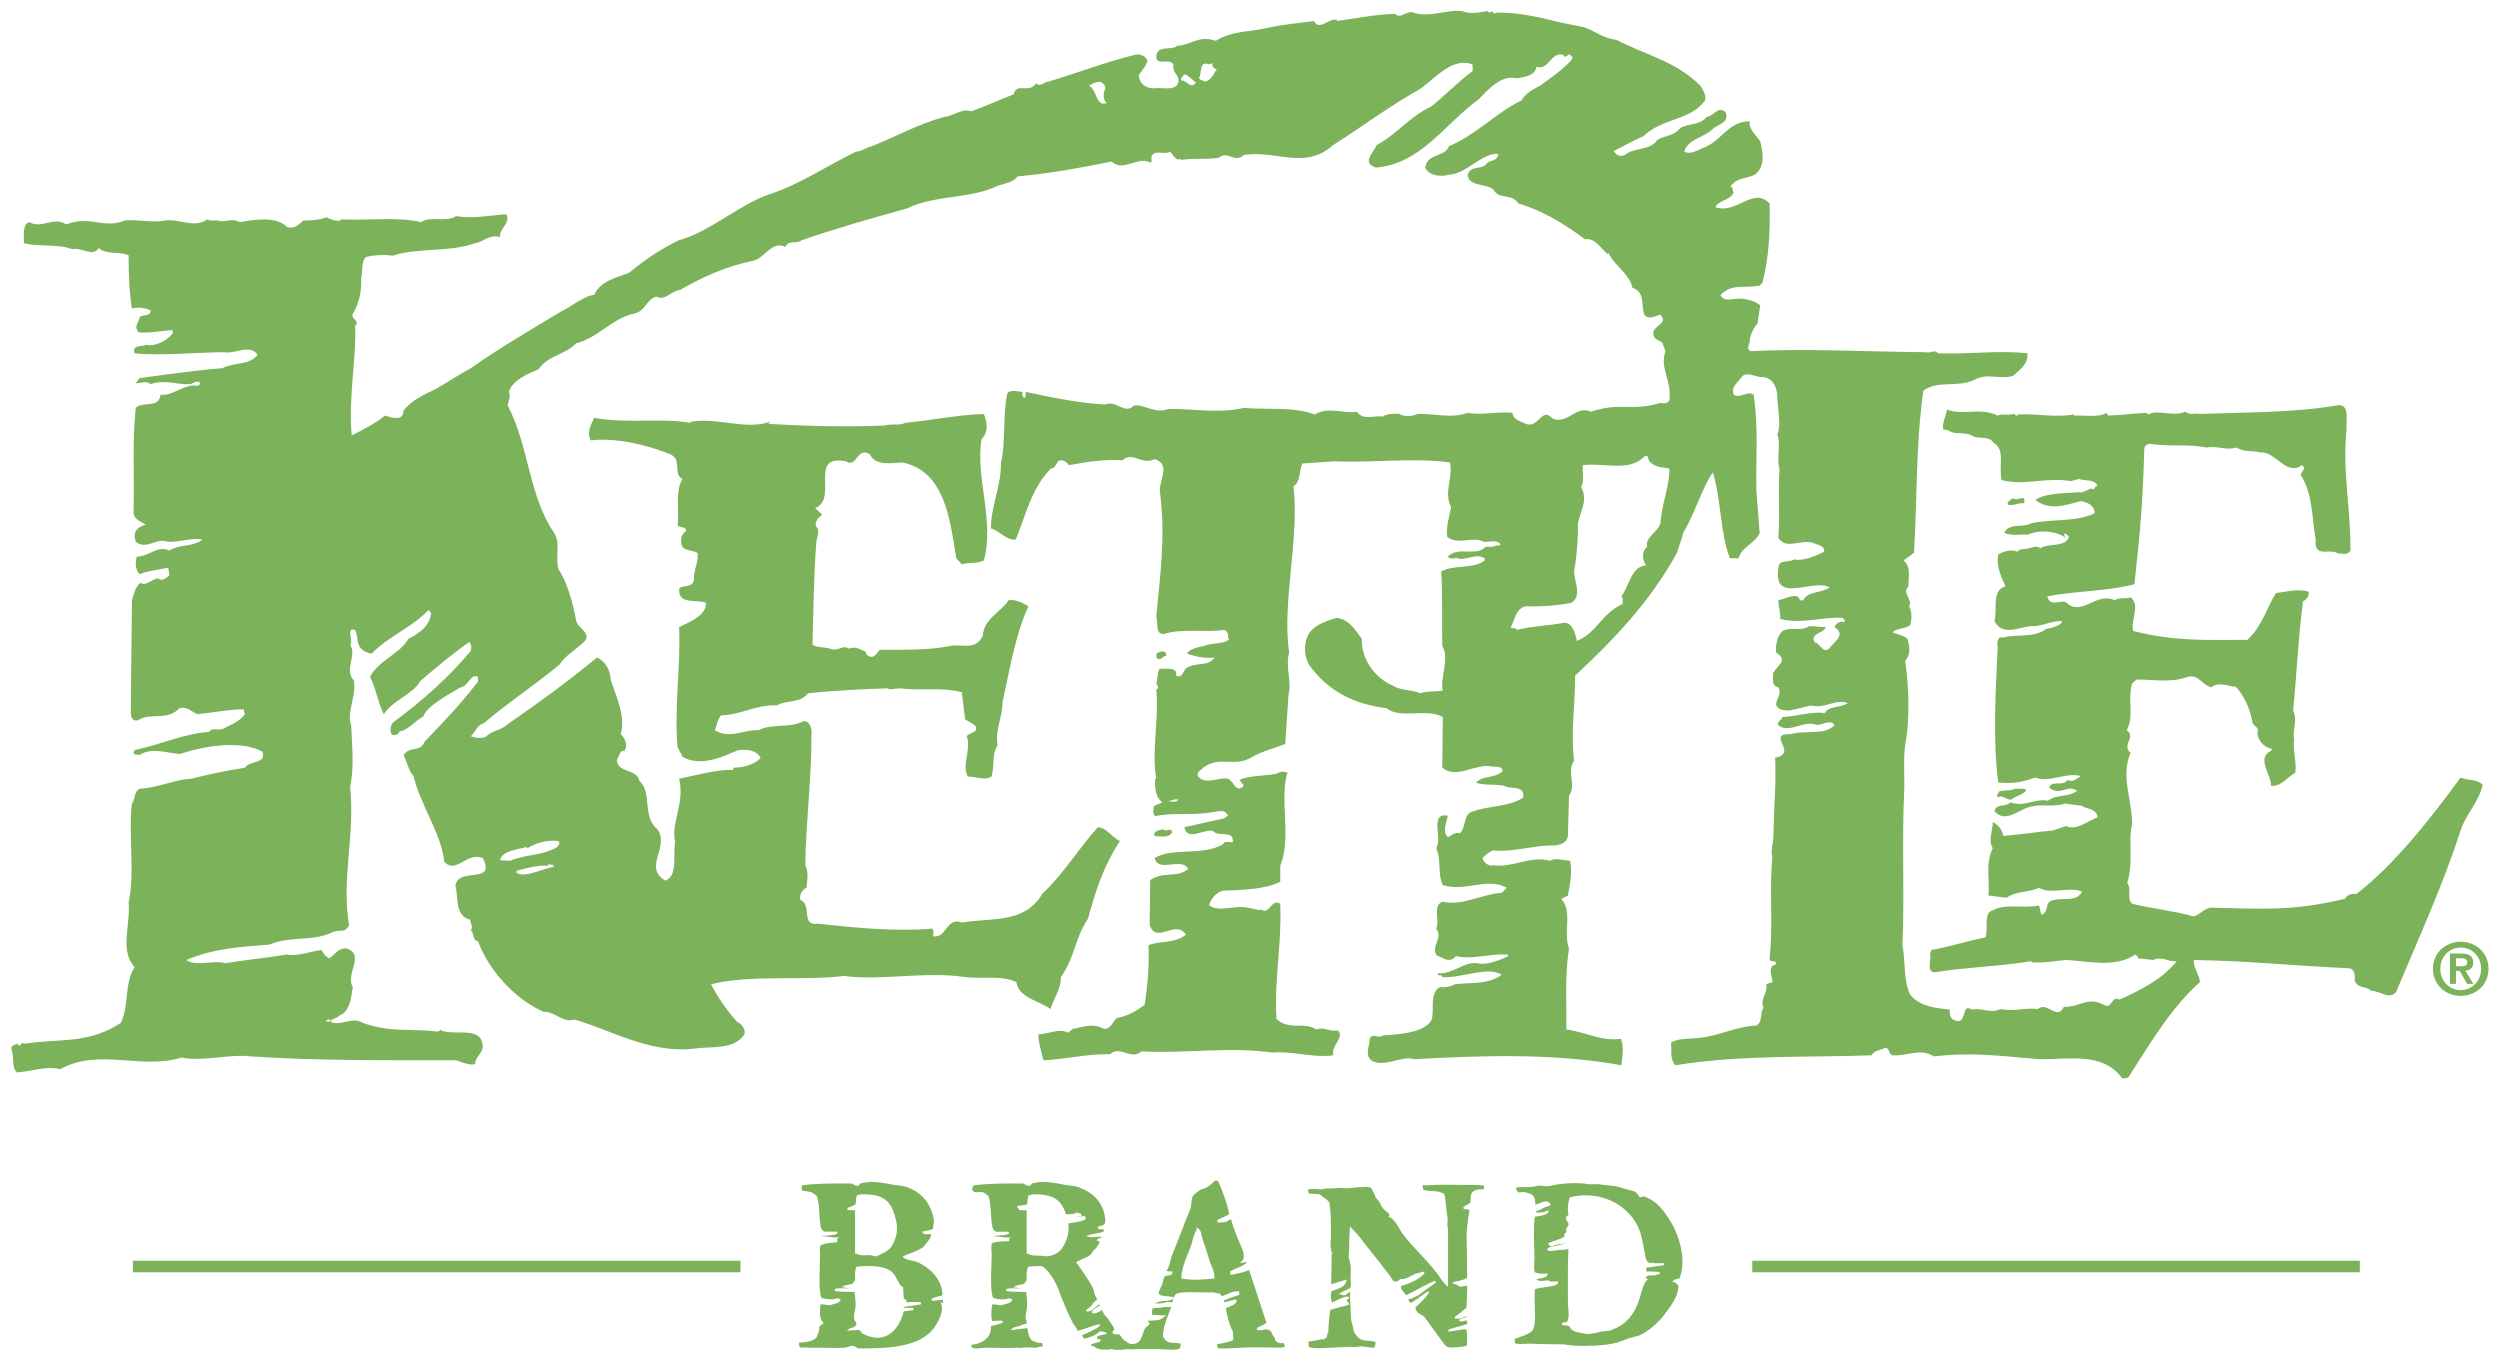 <?xml version="1.0" encoding="UTF-8" standalone="no"?>
<!-- Created with Inkscape (http://www.inkscape.org/) -->

<svg
   xmlns:dc="http://purl.org/dc/elements/1.1/"
   xmlns:cc="http://creativecommons.org/ns#"
   xmlns:rdf="http://www.w3.org/1999/02/22-rdf-syntax-ns#"
   xmlns:svg="http://www.w3.org/2000/svg"
   xmlns="http://www.w3.org/2000/svg"
   xmlns:sodipodi="http://sodipodi.sourceforge.net/DTD/sodipodi-0.dtd"
   xmlns:inkscape="http://www.inkscape.org/namespaces/inkscape"
   width="217.384"
   height="118.365"
   viewBox="0 0 57.516 31.317"
   version="1.1"
   id="svg41113"
   inkscape:version="0.92.0 r15299"
   sodipodi:docname="kettle.svg">
  <defs
     id="defs41107" />
  <sodipodi:namedview
     id="base"
     pagecolor="#ffffff"
     bordercolor="#666666"
     borderopacity="1.0"
     inkscape:pageopacity="0.0"
     inkscape:pageshadow="2"
     inkscape:zoom="4.1646574"
     inkscape:cx="107.69193"
     inkscape:cy="58.18253"
     inkscape:document-units="mm"
     inkscape:current-layer="layer1"
     showgrid="false"
     fit-margin-top="0"
     fit-margin-left="0"
     fit-margin-right="0"
     fit-margin-bottom="0"
     units="px"
     inkscape:window-width="1280"
     inkscape:window-height="744"
     inkscape:window-x="-4"
     inkscape:window-y="-4"
     inkscape:window-maximized="1" />
  <g
     inkscape:label="Layer 1"
     inkscape:groupmode="layer"
     id="layer1"
     transform="translate(-81.12,-194.898)">
    <g
       id="g36869"
       transform="matrix(0.353,0,0,-0.353,88.719,218.353)"
       style="fill:#7cb25a;fill-opacity:1">
      <path
         d="M 0,0 C -0.037,-0.288 -0.181,-0.035 -0.325,-0.144 -0.29,-0.071 -0.144,0.036 0,0 M 22.05,8.655 21.584,7.866 c 0.072,-0.215 0.359,-0.182 0.504,-0.182 0,0.254 0.071,0.684 -0.038,0.971 m -7.506,1.471 -0.073,-0.072 0.146,-0.107 C 13.969,9.911 12.714,9.194 12.14,9.553 v 0.144 c 0.645,0.178 1.544,0.394 2.081,0.321 v 0.181 c 0.071,-0.145 0.216,-0.145 0.323,-0.073 m 0.324,1.51 c 0.145,-0.18 0,-0.252 -0.071,-0.395 -1.078,-0.611 -1.976,-0.433 -3.09,-0.897 l -0.647,0.033 c 0.107,0.648 1.294,0.72 1.725,0.864 l 0.073,-0.074 c 0.609,0.396 1.398,0.541 2.01,0.469 m 40.403,2.694 c -0.181,-0.253 -0.465,-0.074 -0.721,-0.109 0.291,0.035 0.471,0.181 0.721,0.109 m 30.707,22.049 c 0.323,-0.395 0.895,-0.395 1.291,-0.468 0.037,-1.112 -0.502,-2.298 -0.575,-3.553 -0.146,-0.575 -1.043,-0.937 -0.863,-1.545 -0.394,-0.322 -0.322,-0.862 -0.07,-1.222 -0.969,-0.037 -1.076,-1.294 -1.62,-2.012 0.149,-0.107 0.076,-0.321 0.076,-0.501 -1.401,-0.648 -1.651,-1.868 -2.981,-2.408 -0.074,0.468 -0.288,1.222 -0.828,1.187 -0.896,-0.179 -2.119,-0.217 -3.088,-0.468 v 0.073 l -0.395,0.071 c 0.291,0.54 0.323,1.222 0.971,1.401 1.114,-0.036 1.941,0.035 2.981,0.213 0.861,0.578 -0.035,1.619 0.251,2.444 0.108,0.791 0.213,1.94 0.181,2.657 0.071,0.756 0.716,1.545 0.214,2.443 0.215,0.467 0.071,0.969 0.107,1.438 1.367,0.178 3.016,-0.469 4.021,0.573 0.29,0.143 0.215,-0.214 0.327,-0.323 M 50.602,59.721 c -0.757,-0.215 -0.575,0.791 -1.151,1.15 0.253,0.109 0.862,0.574 1.077,-0.179 -0.179,-0.287 -0.179,-0.755 0.074,-0.971 m 5.817,1.367 c -0.323,-0.54 -0.61,0.18 -0.972,0.107 v 0.214 l 0.074,-0.071 c 0.108,0.646 0.61,-0.143 0.898,-0.25 m 0.863,1.149 c 0.035,0.106 0.144,0.035 0.25,0.071 -0.215,-0.324 0.431,-0.359 0.178,-0.467 -0.178,-0.324 -0.356,-0.646 -0.715,-0.72 0,0.074 -0.433,0.074 -0.362,0.324 h 0.037 c 0.107,0.361 0,1.078 0.612,0.792 m 16.841,3.377 c -1.041,0.428 -2.404,-0.431 -3.59,0.034 -0.467,0.071 -0.793,-0.465 -1.115,-0.109 -1.11,0 -2.764,-0.322 -3.805,-0.465 v 0.072 c -0.574,0.143 -1.147,-0.756 -1.509,-0.072 -1.04,-0.145 -1.975,-0.216 -2.946,-0.43 -1.184,-0.288 -2.367,-0.181 -3.448,-0.864 -1.11,0.396 -1.507,-0.25 -2.51,-0.322 -0.434,-0.36 -1.404,0.142 -1.368,-0.828 0.146,-0.431 0.865,0.037 1.116,-0.393 -0.072,-0.648 0.395,-0.576 0.323,-1.149 -0.11,-0.612 -1.15,-0.324 -1.51,-0.396 -0.573,-0.036 -1.005,0.251 -1.078,0.825 0.147,0.289 0.505,0.611 0.577,0.969 -0.072,0.289 -0.504,0.468 -0.79,0.396 -1.762,-0.429 -3.879,-1.221 -5.674,-1.761 h -0.074 c -0.215,-0.069 -0.502,-0.357 -0.717,-0.105 -0.504,-0.72 -1.256,0.105 -1.472,-0.72 -0.934,-0.359 -1.939,-0.825 -2.766,-1.112 -0.538,0.25 -1.293,-0.359 -1.76,-0.359 C 38.211,58.323 36.701,57.459 35.302,56.92 34.98,56.848 34.583,56.562 34.263,56.562 32.356,55.628 30.596,54.442 28.765,53.833 26.718,53.185 24.745,51.318 22.698,50.78 21.405,50.132 20.613,49.595 19.463,48.661 18.745,48.374 17.599,48.159 17.201,47.224 16.555,47.188 15.621,46.399 15.046,46.147 13.143,44.998 11.097,43.813 9.157,42.448 8.547,42.125 7.542,41.479 6.859,41.083 6.103,40.725 5.245,40.33 4.776,39.682 4.741,38.929 3.95,39.252 3.556,39.36 3.088,38.929 1.975,38.355 1.401,38.067 c -0.251,2.334 0.322,5.1 0.214,7.182 h 0.072 c 0.179,0.396 -0.358,0.359 -0.217,0.754 0.432,0.685 0.577,1.581 0.54,2.263 0.109,0.468 0,1.185 0.324,1.437 0.467,0.107 1.186,0.181 1.723,0.072 1.546,0.538 3.734,0.215 5.387,0.825 0.47,0.037 0.933,0.61 1.616,0.397 -0.072,0.501 0.683,0.897 0.432,1.471 H 11.241 C 10.417,52.394 9.23,52.182 8.19,52.36 7.611,51.931 6.427,52.394 5.925,51.966 4.453,52.324 2.44,52.071 0.718,52.145 c -0.181,-0.251 -0.827,0.071 -0.97,0.143 -0.397,-0.179 -1.042,-0.217 -1.508,-0.217 -0.253,-0.214 -0.503,-0.573 -1.04,-0.429 -0.72,0.718 -2.12,0.503 -3.089,0.324 -0.539,0.286 -0.826,0 -1.365,0.072 v 0.033 c -0.253,0.038 -0.538,-0.069 -0.756,0.074 -0.862,-0.61 -1.831,0.071 -2.801,-0.074 -0.791,-0.177 -1.974,0.111 -2.585,0 -1.4,-0.573 -2.226,0.361 -3.806,-0.249 -0.899,0.538 -1.583,-0.324 -2.407,0.144 -0.468,-0.109 -0.358,-0.935 -0.358,-1.366 0.897,-0.252 2.191,-0.034 3.158,-0.395 0.612,0.143 1.293,-0.539 1.727,0.071 0.536,-0.466 1.254,-0.177 1.937,-0.466 0,-1.185 0.037,-2.369 0.218,-3.483 0.393,0.143 0.862,0.035 1.219,-0.108 0,-0.465 -0.575,-0.216 -0.719,-0.465 -0.071,-0.361 -0.397,-0.578 -0.071,-0.97 0.718,-0.072 1.473,0.107 2.227,0.143 v -0.215 c -0.469,-0.539 -1.114,-0.828 -1.688,-0.756 v 0.036 c -0.25,-0.179 -1.008,0.037 -0.791,-0.575 1.797,-0.178 4.274,0.074 5.818,0.074 0.72,-0.143 1.724,0.575 2.19,-0.18 -0.61,-0.718 -1.437,-0.432 -2.297,-0.863 -1.798,-0.142 -3.772,-0.43 -5.388,-0.644 l -0.252,-0.325 c 0.287,-0.073 0.614,0.217 0.971,-0.073 0.897,0.325 1.616,-0.035 2.586,0 0.141,0.037 0.574,0.36 0.646,0 L -8.655,41.3 c -0.791,0.179 -1.688,-0.718 -2.407,-0.575 -0.109,-0.935 -1.147,-0.395 -1.617,-0.862 -0.248,-2.371 -0.071,-4.562 -0.145,-6.859 0.074,-0.466 0.506,-0.541 0.791,-0.756 -0.573,-0.142 -0.86,-0.502 -0.646,-1.112 0.614,-0.466 1.077,0.036 1.76,0.071 0.792,-0.25 1.797,0.251 2.587,0.072 l -0.216,-0.143 c -0.647,-0.323 -1.293,-0.179 -1.939,-0.572 -0.791,0.357 -1.257,-0.361 -2.119,-0.397 -0.144,-0.396 -0.073,-0.899 0.179,-1.15 0.575,0.251 1.256,0.288 1.867,0.432 l 0.073,-0.503 c -0.179,-0.144 -0.432,-0.36 -0.647,-0.254 -0.251,0.254 -0.931,-0.572 -1.222,-0.215 -0.357,-0.25 -0.468,-0.826 -0.571,-1.149 l -0.075,-6.93 c 0.035,-0.252 -0.143,-1.006 0.468,-0.898 0.754,0.539 1.939,-0.071 2.693,0.789 0.503,0.146 0.826,-0.25 1.186,-0.394 1.077,0.109 2.046,0.324 3.015,0.324 0,-0.11 0.036,-0.215 0.073,-0.324 -0.322,-0.466 -0.969,-0.718 -1.472,-0.968 -0.36,-0.073 -0.683,0.105 -0.862,-0.181 -1.617,-0.107 -3.018,-0.789 -4.849,-1.184 l -0.074,-0.18 c 0.074,-0.216 0.326,-0.073 0.397,-0.144 0.79,0.538 1.797,0.108 2.656,0.071 1.797,0.612 4.06,0.861 5.353,0.143 0.252,-0.825 -0.826,-0.537 -1.149,-1.041 -1.148,-0.177 -2.371,-0.431 -3.484,-0.717 -1.005,-0.036 -2.297,-0.611 -3.305,-0.647 -0.468,-0.107 -0.323,-0.681 -0.571,-0.97 -0.253,-2.011 0.214,-4.451 -0.218,-6.464 0.143,-1.4 -0.61,-3.124 0.395,-4.2 -0.682,-1.006 -0.358,-2.517 -0.898,-3.628 -2.118,-1.401 -3.951,-1.006 -6.319,-1.364 -0.146,0.214 -0.288,-0.359 -0.397,0 -0.181,-0.073 -0.539,-0.109 -0.395,-0.431 0.179,-0.469 -0.035,-1.042 0.323,-1.438 1.112,0.072 1.761,0.432 2.837,0.215 2.549,1.4 5.281,-0.07 7.902,0.754 1.327,-0.286 3.232,0.253 4.526,0.074 4.2,-0.287 9.121,-0.252 13.361,-0.252 0.357,-0.108 0.896,-0.359 1.254,-0.25 -0.035,0.536 0.718,0.788 0.431,1.47 -0.251,0.934 -1.867,0.394 -2.658,0.72 v 0.068 L 7.039,-0.79 C 5.207,-0.574 3.842,-0.862 2.119,-0.215 1.401,0.215 0.718,-0.469 0,-0.144 0.143,0.109 0.393,0.036 0.574,0.251 1.294,0.501 1.365,1.471 1.47,2.118 0.933,2.943 2.334,4.236 1.042,4.634 0.501,4.668 0.288,4.2 -0.071,3.985 -0.359,4.129 -0.54,4.418 -0.54,4.526 -1.006,4.526 -2.263,4.059 -2.838,4.236 -4.095,4.022 -5.604,3.88 -6.858,3.663 -7.47,3.913 -8.797,3.413 -9.375,3.88 c 1.833,0.788 3.7,0.861 5.425,1.003 1.257,0.577 2.8,0.18 4.057,0.79 0.503,0.251 0.826,-0.107 1.113,0.467 -0.502,3.195 0.395,5.676 0.074,9.052 0.285,1.256 0.107,2.765 0.071,3.985 -0.323,0.827 0.322,1.795 0.18,2.909 -0.684,0.718 0.215,1.617 -0.251,2.333 0.251,0.181 -0.325,1.186 0.321,0.97 0.217,-0.394 0.072,-0.861 0.395,-1.219 0.182,-0.181 0.43,-0.288 0.684,-0.324 1.113,1.149 2.656,1.722 3.699,2.836 l 0.18,-0.18 C 6.5,25.64 5.745,25.138 5.099,24.816 4.523,23.811 3.196,23.451 2.587,22.338 c 0.392,-0.754 0.501,-1.652 0.897,-2.443 0.647,0.971 1.866,1.257 2.405,2.191 1.15,0.969 2.082,1.76 3.16,2.514 C 9.23,24.419 9.195,24.275 9.157,24.027 7.791,22.373 6.032,20.792 4.131,19.392 3.914,19.249 3.876,18.781 3.985,18.601 c 0.181,-0.143 0.468,-0.035 0.538,0.18 0.503,0.038 1.041,0.719 1.545,0.972 0.144,0.608 1.618,1.434 2.444,1.903 0.502,0.07 0.609,0.897 1.112,0.682 V 22.014 C 8.295,20.328 7.506,19.538 6.142,18.101 5.852,17.382 5.17,17.847 4.776,17.238 4.992,16.773 5.134,16.16 5.422,15.871 5.889,13.933 7.217,12.175 7.434,10.27 8.224,9.445 8.872,10.953 9.947,10.521 10.81,8.762 8.367,9.984 8.152,8.727 8.367,8.008 8.08,6.75 9.121,6.501 9.121,6.213 9.337,6.106 9.157,5.818 9.409,5.603 9.23,5.171 9.624,5.1 10.307,3.268 11.958,1.364 13.899,0.501 14.652,0.538 15.154,-0.253 15.91,0 c 2.369,-0.681 4.919,-2.226 7.757,-1.903 1.185,0.179 2.691,-0.107 3.34,0.97 0.037,0.359 -0.216,0.645 -0.504,0.789 -0.609,0.682 -1.255,1.581 -1.686,2.441 2.584,0.646 6.033,0.217 8.653,0.541 2.443,-0.324 5.35,0.32 7.902,-0.073 1.043,-0.145 2.337,0.144 3.34,-0.323 0.143,-1.04 1.508,-1.219 2.227,-1.76 0.214,0.72 0.681,1.293 0.681,2.083 0.971,1.435 0.862,2.443 1.761,3.807 0.502,1.832 1.005,3.412 2.083,5.064 -0.468,0.18 -0.899,0.898 -1.437,0.898 C 48.734,11.097 47.838,9.553 46.398,8.187 45.251,6.213 43.023,6.645 41.157,6.32 40.151,6.717 40.185,5.281 39.289,5.423 c 0,0.18 0.072,0.395 -0.071,0.501 -2.335,-0.214 -5.243,0.074 -7.437,0.324 -1.148,-0.181 -0.356,1.259 -1.148,1.543 -0.071,0.361 0.108,0.648 0.397,0.793 0.071,0.538 0.142,1.076 -0.074,1.47 0.038,2.804 0.432,5.926 0.399,8.477 0.07,0.288 -0.074,1.007 -0.542,0.898 -0.934,-0.467 -1.974,-0.109 -2.908,-0.575 -0.898,0.073 -1.868,-0.612 -2.839,0 0.182,0.466 0.111,0.575 0.394,0.969 1.367,0.036 2.301,0.719 3.628,0.645 0.72,0.398 1.508,0.111 2.048,0.792 1.653,0.18 3.844,0.287 5.244,0.324 v -0.073 l 0.718,0.073 c 1.4,-0.18 2.656,0.106 4.059,-0.252 l 0.215,-1.759 c 0.108,-0.108 0.536,-0.253 0.718,-0.503 0.071,-0.431 -0.43,-0.324 -0.61,-0.612 0.322,-0.826 -0.36,-1.903 0.072,-2.621 0.538,0 1.077,-0.287 1.544,0 0.214,0.79 0,1.364 0.394,2.048 -0.18,0.969 0.324,1.831 0.324,2.801 0.466,2.118 0.826,4.38 1.687,6.248 -0.322,0.18 -0.789,0.466 -1.291,0.394 -0.501,-0.788 -1.616,-1.184 -1.689,-2.333 -0.504,-0.968 -1.222,-0.503 -2.119,-0.647 -1.329,-0.285 -2.946,-0.25 -4.597,-0.25 -0.144,-0.181 -0.25,-0.395 -0.503,-0.468 -0.108,0 -0.431,0.107 -0.394,0.324 -0.359,0.177 -0.72,0.394 -1.115,0.216 -0.43,0.286 -0.647,-0.216 -1.219,0 -0.325,0.105 -0.9,0.07 -1.149,0.249 0.071,2.3 0.071,4.309 0.249,6.645 0,0.289 0.287,0.827 0,1.042 -0.144,0.323 0.143,0.646 0.397,0.79 l -0.468,0.431 c 1.543,0.647 -0.502,3.518 2.01,3.052 0.721,-0.468 0.684,0.971 1.547,0.466 0.359,-0.79 1.471,-0.574 2.118,-0.538 2.838,-0.575 3.124,-3.878 3.52,-6.248 l 0.359,-0.395 c 0.539,0.178 0.933,0 1.437,0.251 0.716,2.548 -0.577,5.53 -0.146,7.899 0.432,0.469 0.396,1.044 0.146,1.653 -1.833,-0.071 -3.485,-0.431 -5.101,-0.574 -0.431,-0.215 -0.756,-0.035 -1.364,-0.178 -2.336,-0.109 -5.173,-0.037 -7.58,0.104 l 0.146,0.145 c -1.617,-0.573 -3.414,0.288 -5.172,0 l -0.072,-0.071 c -1.941,0.323 -4.129,-0.074 -6.25,0.323 -0.178,-0.397 -0.537,-0.97 -0.214,-1.473 1.472,0.181 3.448,-0.214 5.063,-0.862 0.97,-0.322 0.218,-1.293 0.899,-1.652 -0.503,-0.788 -0.179,-2.333 -0.322,-2.981 0.143,-0.287 0.502,-0.035 0.574,-0.392 -0.252,-0.181 -0.396,-0.503 -0.326,-0.72 -0.035,-0.645 0.683,-0.503 1.043,-0.718 0.144,-0.429 -0.251,-1.113 -0.216,-1.726 -0.035,-0.609 -0.827,-0.322 -0.969,-0.645 -0.035,-1.078 1.185,-0.61 1.76,-0.9 0,-0.857 -1.151,-1.255 -1.76,-1.579 0.107,-2.692 -0.323,-5.1 -0.106,-7.792 l 0.322,-0.648 c 1.185,-0.717 2.693,0.038 3.662,0.434 0.504,0.036 1.15,0.036 1.437,-0.506 -0.433,-0.501 -1.257,-0.645 -1.795,-0.645 v -0.143 c -1.076,0.038 -2.406,-0.357 -3.52,-0.574 0.396,-1.581 -0.574,-2.982 -0.251,-4.131 -0.181,-0.789 0.216,-2.19 -0.647,-2.513 -1.471,0.861 0.288,2.155 -0.504,3.341 -1.041,0.825 -0.323,2.405 -1.182,3.159 -0.182,0.825 -1.438,0.503 -1.474,1.365 0.144,0.213 0.215,0.683 0.466,0.576 0.288,0.322 0.108,0.788 -0.215,1.11 0.358,1.152 -0.324,2.481 -0.647,3.556 -0.035,0.574 -0.322,1.185 -0.897,1.437 -1.869,-1.543 -3.735,-2.908 -5.818,-4.345 -0.504,-0.468 -0.97,-0.359 -1.435,-0.825 -0.288,-0.145 -0.756,-0.037 -0.972,0.034 0.324,0.323 0.397,0.719 0.861,0.862 1.507,1.294 3.305,2.478 4.92,3.808 0.36,0.575 1.007,0.935 1.545,1.435 0.682,0.575 -0.428,0.97 -0.467,1.474 -0.179,0.97 -0.574,2.512 -1.148,3.304 -0.216,0.897 0.145,1.616 -0.251,2.334 -1.69,2.406 -1.651,5.675 -3.053,8.333 0.037,0.286 0.218,0.681 0.073,0.895 0.251,0.793 1.254,1.185 1.938,1.472 0.574,0.897 1.723,0.936 2.441,1.691 1.438,0.358 2.371,1.651 3.773,1.937 0.753,0.144 0.791,0.935 1.474,1.115 0.537,-0.325 0.966,0.395 1.542,0.431 1.398,0.825 3.016,1.543 4.74,1.902 0.718,0.108 1.256,1.367 2.12,0.897 0.143,0.47 0.753,0.181 1.04,0.432 2.262,0.789 4.561,1.436 6.895,2.084 1.832,0.896 4.167,0.609 5.89,1.471 0.468,0.144 1.079,0.252 1.294,0.611 2.263,0.215 3.984,0.539 6.141,0.97 0.718,-0.718 1.758,0.394 2.513,-0.073 0.144,0.073 0.072,0.217 0.072,0.322 0.108,0.612 0.864,0.145 1.22,0.397 0.218,-0.216 0.36,-0.646 0.717,-0.468 v -0.072 c 0.938,0.143 1.548,0 2.482,0.143 0.575,0.506 0.968,-0.395 1.614,0.181 2.19,0.325 3.951,-1.006 5.819,0.647 1.975,1.256 3.483,2.407 5.493,3.555 0.968,0.54 2.191,2.263 3.593,1.689 -0.035,-0.179 0.106,-0.431 -0.107,-0.504 -0.862,-0.645 -1.76,-1.579 -2.587,-2.227 -1.4,-0.645 -2.263,-1.83 -3.555,-2.513 -0.218,-0.536 -1.006,-1.113 -0.071,-1.473 2.944,0.25 4.344,2.695 6.714,4.453 0.647,0.646 1.437,1.616 2.514,1.365 0.467,0.107 1.151,0.145 1.259,0.754 0.825,-0.251 0.897,0.97 1.722,0.79 0.217,-0.396 0.36,0.288 0.579,-0.143 0.175,-0.037 -0.039,-0.072 0,-0.18 -0.579,-0.646 -1.368,-1.184 -2.05,-1.688 -0.397,-0.215 -1.005,-0.502 -1.223,-0.969 -1.651,-0.79 -2.979,-2.263 -4.738,-2.982 -0.215,-0.716 -1.401,-0.431 -1.547,-1.4 0.253,-0.538 1.007,-0.611 1.547,-0.465 1.186,0.071 2.119,1.434 3.23,1.363 -0.143,-0.612 -0.539,-0.286 -0.827,-0.717 -0.429,-0.324 -0.967,-0.037 -1.185,-0.646 0.072,-0.794 1.185,-0.54 1.688,-0.969 0.361,-0.685 1.224,-0.218 1.616,-0.901 1.69,-0.501 3.091,-1.399 4.346,-2.333 0.645,0.107 1.006,-0.576 1.475,-0.968 l 0.069,0.07 c 0.359,-0.824 1.368,-1.365 1.547,-2.262 0.861,-0.286 0.539,-1.187 0.787,-1.761 0.254,-0.357 0.719,-0.07 1.043,0 0.541,-0.573 -0.47,-0.682 -0.47,-1.219 0,-0.362 0.324,-0.432 0.578,-0.576 0.071,-0.18 0.146,-0.395 0.216,-0.574 -0.397,-1.114 0.43,-1.903 0.251,-3.232 -0.181,-0.216 -0.361,-0.179 -0.575,-0.144 -1.869,-0.574 -2.656,0.071 -4.524,-0.574 -1.008,0.43 -1.439,-0.793 -2.479,-0.468 -0.825,0.898 -0.899,-0.827 -1.941,-0.251 -0.323,0.143 -0.645,0.251 -0.715,0.646 -0.9,0.109 -1.978,-0.179 -2.912,0 -1.077,-0.395 -2.115,-0.035 -3.268,-0.072 -0.322,-0.179 -0.935,-0.179 -1.184,0 -0.325,0.037 -0.897,0 -1.075,-0.179 -0.65,0.108 -1.223,-0.288 -1.689,0.324 -0.863,-0.145 -1.905,0.357 -2.731,-0.178 -1.544,0.535 -3.087,0.285 -4.633,0.429 -1.651,-0.396 -3.301,-0.039 -4.92,-0.073 -0.862,-0.356 -1.652,0.361 -2.262,0.218 -0.575,-0.612 -1.147,0.393 -1.868,0.071 -1.796,0.107 -3.482,0.464 -5.17,0.824 -0.037,-0.142 0.035,-0.286 -0.072,-0.394 -0.179,0.073 -0.144,0.252 -0.144,0.394 -0.215,0 -0.718,0.18 -0.971,-0.069 -0.322,-1.258 -0.105,-3.376 -0.427,-4.527 0.034,-1.544 -0.686,-2.944 -0.649,-4.309 0.575,-0.142 1.005,-0.791 1.615,-0.719 0.683,1.652 1.007,3.339 2.299,4.632 0.286,0 0.324,0.326 0.468,0.468 0.288,0.214 0.576,-0.108 0.717,-0.25 1.112,0.215 2.334,0.395 3.484,0.319 0.61,0.615 1.292,-0.356 2.082,0.076 1.151,-0.359 0.181,-1.511 0.36,-2.262 0.359,-2.766 0,-5.245 -0.253,-8.045 0.146,-0.288 -0.107,-1.187 0.542,-1.079 1.147,0.36 2.692,0.072 3.878,0.251 0.359,-0.108 0.179,-0.359 0.321,-0.646 -0.538,-0.324 -0.966,-0.143 -1.615,-0.395 -0.396,-0.073 -1.007,-0.217 -1.114,-0.502 0.647,-0.216 1.114,-0.324 1.794,-0.252 -0.429,-0.646 -1.253,-0.252 -1.866,-0.718 -0.215,-0.18 -0.215,-0.645 -0.646,-0.467 0.106,0.612 -0.646,0.395 -1.041,0.467 -0.179,-0.106 -0.144,-0.645 -0.253,-0.969 0.039,-0.144 0.253,-0.288 0,-0.396 0.183,-2.082 -0.322,-4.059 0,-5.817 h -0.071 c -0.036,-0.611 0.035,-1.22 0.468,-1.546 l -0.575,-0.247 c 0.036,-0.325 -0.108,-0.435 0.107,-0.65 1.115,0.253 2.442,0.034 3.701,0.253 0.395,0.035 0.826,0.249 1.042,-0.219 l -0.252,-0.178 c -0.862,-0.18 -1.726,-0.395 -2.587,-0.573 0.179,-0.971 1.293,-0.074 1.867,-0.25 0.36,-0.432 1.365,0.107 1.293,-0.721 C 58.611,11.529 58.252,11.67 58.179,11.42 56.814,10.63 54.876,11.241 53.725,10.521 53.978,9.517 55.486,10.63 55.917,9.803 55.126,9.194 54.339,9.697 53.438,9.084 L 53.4,6.176 C 53.832,4.847 55.054,6.572 55.772,5.53 54.948,4.92 54.193,5.171 53.329,4.847 53.365,3.413 53.294,2.442 53.079,0.97 52.47,0.501 52.002,0.251 51.319,0.109 c -0.323,-0.144 -0.394,-0.758 -0.897,-0.718 -0.611,0.356 -1.327,0.178 -1.94,0 v 0.068 l -0.396,-0.321 c -0.574,0.321 -1.364,-0.108 -1.938,-0.108 0,-0.609 0.216,-1.149 0.325,-1.687 1.257,0.036 2.871,0.431 4.343,0.394 0.683,0.611 1.33,-0.429 2.048,0.181 2.873,-0.144 5.782,0.322 8.547,-0.073 1.365,0.107 2.621,-0.361 3.951,-0.181 -0.145,0.648 0.752,1.15 0.324,1.619 -0.684,-0.073 -0.865,0.248 -1.437,0.068 -0.79,0.539 -1.727,-0.105 -2.587,0.685 C 61.518,2.73 62.02,4.92 61.913,7.543 61.301,7.938 61.196,6.678 60.62,7.218 V 7.111 L 59.795,7.29 c -0.898,0.181 -1.832,-0.324 -2.513,0.144 0.072,0.432 0.575,1.005 1.077,0.97 1.001,0.035 2.584,0.073 3.554,0.574 v 1.04 c 0.757,1.87 -0.073,4.348 0.467,6.071 -0.288,0.107 -0.467,0.071 -0.718,-0.074 -0.79,-0.144 -1.724,-0.104 -2.406,-0.393 l 0.287,-0.395 c -0.575,-0.502 -0.575,0.25 -1.039,0.467 -0.647,0.108 -1.438,-0.432 -1.942,0.143 -0.143,0.285 0.178,0.397 0.323,0.574 1.15,0.827 2.012,-0.036 3.233,0.717 0.718,0.397 1.4,0.541 2.119,0.829 l 0.216,3.23 c 0.217,0.827 -0.216,1.834 0.036,2.73 -0.469,3.377 0.68,7.327 0.287,10.846 0.466,0.25 0.36,1.006 0.574,1.474 l 2.119,0.142 c 2.477,-0.108 5.208,0.252 7.505,-0.072 0.216,-1.04 -0.428,-1.904 0.072,-2.909 -0.105,-0.575 -0.356,-1.363 -0.25,-1.94 0.646,-0.573 1.688,0.073 2.371,-0.322 0.322,-0.036 0.895,0.179 1.112,-0.179 -0.144,-0.108 -0.43,-0.072 -0.322,-0.072 -0.18,-0.109 -0.505,-0.072 -0.649,-0.072 -0.644,-0.683 -1.758,0.072 -2.476,-0.646 l 0.142,-0.108 c 0.144,0 0.288,-0.037 0.398,0.035 0.575,-0.287 1.256,0.361 1.866,-0.035 v -0.144 c -0.754,-0.574 -2.01,-0.251 -2.836,-0.718 0.105,-1.58 0.034,-3.377 0.07,-4.849 0.502,-0.826 -0.18,-2.191 0.035,-2.908 -0.538,-0.108 -0.969,0 -1.47,-0.18 -0.504,0.251 -1.221,0.144 -1.796,0.503 -1.152,0.502 -2.048,1.688 -2.012,3.053 -0.54,0.717 -0.827,1.221 -1.616,1.365 -0.719,-0.218 -1.761,-0.503 -2.011,-1.438 -0.143,-0.612 -0.074,-1.113 0.179,-1.615 1.293,-1.796 3.016,-2.586 5.064,-2.839 0.937,-0.751 2.55,0.039 3.662,-0.573 l -0.035,-3.305 c 0.934,-0.789 2.192,0.323 3.232,0.073 0.179,-0.036 0.755,0.071 0.684,-0.324 -0.539,-0.466 -1.186,-0.216 -1.724,-0.717 0.503,-0.216 1.185,-0.071 1.866,-0.216 0.395,-0.252 1.331,0.071 1.22,-0.753 -0.825,-0.611 -2.298,-0.541 -3.229,-0.898 -0.719,-0.145 -0.469,-1.042 -0.898,-1.438 -0.324,0.108 -0.577,-0.179 -0.791,-0.25 -0.396,0.396 -0.036,1.039 0,1.397 -1.221,0.219 -0.325,-1.469 -0.756,-2.118 0.36,-0.79 0.072,-1.65 0.431,-2.405 1.473,-0.466 2.909,0.539 4.168,-0.178 L 76.35,8.259 C 75.094,8.187 73.729,7.362 72.472,7.684 71.823,7.362 72.327,6.535 72.076,5.924 c 0.47,-0.643 -0.322,-1.041 0,-1.724 0.47,-0.178 0.829,-0.573 1.296,-0.071 1.002,-0.249 2.26,0.182 3.338,0.107 L 76.783,4.129 C 76.243,3.88 75.347,3.52 74.771,3.663 73.874,3.806 73.228,2.943 72.184,3.016 72.148,2.694 72.365,3.054 72.472,2.765 73.658,2.657 75.452,3.52 76.35,2.909 75.347,2.229 74.341,2.442 73.299,2.297 73.118,2.19 72.69,2.048 72.327,2.118 71.576,1.688 72.008,0.538 71.754,-0.071 71.216,-0.933 69.385,-0.97 68.596,-1.043 c -0.323,-0.251 -0.685,0.253 -0.862,-0.251 0.031,-0.43 -0.397,-1.077 0.212,-1.435 0.899,-0.36 1.904,0.393 2.696,0.142 4.525,0.251 9.122,0.397 13.499,-0.394 0.076,0.538 0.182,1.221 -0.032,1.724 -1.293,-0.18 -2.226,0.43 -3.555,0.608 0.034,1.762 -0.109,3.449 0.177,5.283 -0.394,1.076 0.254,2.369 -0.5,3.232 l 0.43,0.213 c 0.144,0.862 0.287,1.401 0.144,2.265 -0.468,0.033 -1.005,0.214 -1.293,0 -1.364,0.358 -2.407,-0.469 -3.701,-0.29 -0.251,-0.107 -0.644,0.145 -0.717,0.467 0.214,0.253 0.431,0.358 0.647,0.504 1.149,-0.146 2.621,0.288 3.771,0.324 0.358,-0.036 1.076,0.035 1.149,0.61 l 0.07,2.622 c 0.505,0.681 -0.177,1.615 0.324,2.262 -0.213,2.156 0.073,3.339 0.073,5.566 2.512,2.334 4.882,4.814 6.642,8.009 0.109,0.395 0.361,1.003 0.397,1.293 0.752,1.22 1.22,2.907 1.938,3.949 0.573,-1.867 0.433,-3.769 1.113,-5.601 h 0.575 c 0.143,0.717 1.075,0.968 1.365,1.652 l -0.215,2.799 c -0.037,2.228 0.142,4.061 -0.18,6.215 -0.394,0.287 -0.897,-0.287 -1.291,0 -0.217,0.537 0.321,0.826 0.573,1.221 0.396,0.287 0.823,-0.107 1.294,-0.073 0.61,-0.034 0.932,-0.573 0.968,-1.219 0,-0.757 0.289,-1.906 0,-2.516 0.249,-0.68 -0.071,-1.614 0.145,-2.263 -0.107,-1.543 0.036,-3.087 -0.075,-4.488 0.509,-0.792 1.436,-0.072 2.265,-0.323 0.25,-0.143 0.754,-0.143 0.721,-0.573 -0.542,-0.288 -1.474,-0.649 -1.942,-0.502 -0.432,-0.255 -1.005,0.033 -1.044,-0.54 -0.393,-2.48 2.338,-0.647 3.342,-1.295 -0.61,-0.394 -1.398,-0.215 -1.725,-0.826 -0.284,-0.105 -0.216,0.18 -0.393,0.251 -0.322,0.109 -0.826,-0.179 -1.224,-0.251 0,-0.43 0.179,-0.932 0.111,-1.22 1.437,-0.359 2.693,0.144 4.092,0.073 l 0.111,-0.144 c 0.034,-0.074 0,-0.108 -0.036,-0.145 -0.217,0.145 -0.613,-0.143 -0.613,-0.324 0.792,-0.502 -0.071,-0.968 -0.361,-1.398 -0.43,-0.359 -0.608,0.43 -0.93,0.393 -0.359,0.613 0.612,0.613 0.717,1.005 l -1.076,0.072 c -0.614,-0.393 -1.043,0 -1.761,-0.32 -0.324,-0.325 -0.464,-0.937 -0.395,-1.403 0.753,-0.504 0.18,-0.755 -0.179,-1.292 -0.036,-0.323 -0.143,-0.899 0.32,-0.969 0.254,-0.574 -0.176,-0.684 -0.141,-1.188 0.216,-0.359 0.572,-0.322 0.897,-0.322 0.54,0.108 0.934,0.215 1.367,0.322 0.863,-0.249 1.685,0.47 2.402,0.146 -0.5,-0.325 -1.221,-0.146 -1.506,-0.646 -0.826,0.141 -2.008,-0.252 -2.765,-0.252 0,-0.216 -0.395,-0.287 -0.254,-0.539 0.65,-0.538 1.548,0.252 2.338,0.072 0.428,-0.217 1.004,0.433 1.327,-0.072 -0.679,-0.683 -1.831,-0.287 -2.835,-0.576 -1.724,0.038 0.538,-1.219 -1.04,-1.545 0.069,-1.829 -0.077,-3.051 -0.11,-4.918 0.033,-0.575 -0.217,-1.079 -0.073,-1.543 -0.215,-2.408 0.073,-4.094 -0.178,-6.61 0,-0.358 0.43,0 0.43,-0.393 C 93.589,3.484 94.021,2.765 93.984,2.442 L 93.589,2.297 C 93.696,1.65 93.158,1.402 93.411,0.753 c -0.253,-0.285 -0.036,-0.897 -0.468,-1.15 -1.258,-0.034 -2.476,-0.682 -3.662,-0.789 -0.651,-0.108 -1.402,0 -1.903,-0.323 0.07,-0.429 -0.109,-1.041 0.284,-1.472 4.204,0.683 8.659,0.502 12.785,0.645 0.219,0.36 0.613,0.326 0.9,0.503 0.286,-0.033 0.218,-0.43 0.464,-0.503 0.937,-0.069 1.799,0.503 2.698,-0.069 2.513,0.286 4.308,0.034 6.858,-0.182 1.9,-0.034 4.165,0.505 5.422,-1.254 0.145,0 0.289,0 0.396,0.071 1.366,2.118 2.764,4.523 4.668,6.212 -0.037,0.467 -0.467,1.007 -0.393,1.438 3.804,-0.074 6.249,-0.36 10.09,-0.54 0.43,-0.037 0.395,-0.502 0.395,-0.826 0.179,-0.503 0.754,-0.324 1.078,-0.645 0.575,0 1.187,-0.612 1.614,-0.075 1.473,3.521 3.052,6.968 4.202,10.524 0.325,1.043 1.186,1.83 1.436,2.98 -0.391,0.396 -0.895,0.252 -1.436,0.469 -2.009,-2.732 -4.307,-5.676 -6.786,-7.58 -0.322,0 -0.541,0 -0.756,-0.321 -3.481,-0.827 -5.35,-0.648 -8.797,-0.576 -0.538,-0.179 -0.577,-0.397 -1.04,-0.573 -1.438,0.394 -2.694,0.501 -4.026,0.826 -0.392,0.356 0,0.896 -0.32,1.363 0.43,1.4 0.037,2.657 0.32,3.879 -0.036,1.689 -0.752,3.086 -0.104,4.597 -0.613,0.503 0.391,1.042 -0.252,1.472 0.504,0.899 0.036,1.938 0.356,3.053 l 0.287,0.25 c 1.151,0 2.228,-0.213 3.234,0.145 0.827,0.287 0.968,-0.504 1.653,-0.646 0.468,0.395 1.111,0.034 1.582,0.034 0.571,-0.646 0.895,-1.362 1.074,-2.261 0,-0.324 0.505,-0.324 0.325,-0.755 0.071,-0.538 0.428,-0.934 0.97,-1.042 l -0.109,-0.141 c -0.934,-0.467 0.07,-1.547 0.035,-2.264 0.718,-0.035 1.004,0.54 1.582,0.862 0.107,0.609 -0.183,1.509 -0.072,2.117 -0.145,0.684 0.25,1.259 -0.069,1.94 0.248,2.515 0.319,4.634 0.643,7.112 0.286,0.108 0.465,0.502 0.326,0.646 -0.756,0.179 -1.406,-0.037 -2.088,-0.108 -0.573,-0.898 -0.929,-2.228 -1.866,-3.053 -2.837,0 -4.704,-0.108 -7.431,0.577 -0.219,0.643 0.501,1.687 -0.18,2.188 -0.288,-0.108 -0.717,0.036 -1.043,-0.18 -1.151,0.576 -2.153,-1.111 -3.16,-0.143 -0.325,0.215 -1.044,-0.358 -1.224,0.394 1.837,0.36 3.952,0.325 5.679,0.791 0.391,3.591 0.537,5.207 0.644,8.799 -0.035,0.181 0.181,0.323 0.325,0.36 1.219,-0.217 2.511,0 3.734,-0.252 0.648,0.144 1.291,-0.214 1.941,0 0.535,-0.326 1.112,-0.18 1.612,-0.326 0.897,0.112 1.651,-1.577 2.659,-0.822 0.358,-0.218 -0.109,-0.469 -0.073,-0.646 0.792,-1.221 0.718,-2.804 0.973,-4.204 -0.11,-1.257 0.896,-0.538 1.434,-0.897 0.288,0 0.649,-0.144 0.828,0.182 0.034,2.726 -0.54,5.168 -0.253,7.933 -0.037,0.575 0.253,1.76 -0.718,1.511 -2.804,-0.469 -6.068,-0.432 -8.835,-0.541 -0.467,0.072 -0.575,-0.107 -0.97,0.145 -0.753,-0.36 -1.722,0.178 -2.405,-0.178 l -0.108,0.105 c -0.755,-0.035 -1.653,-0.143 -2.478,-0.179 -0.037,0.074 -0.146,0.107 -0.11,0.179 -0.535,-0.323 -1.509,-0.143 -2.153,-0.179 v 0.074 c -1.186,-0.218 -2.514,0.07 -3.626,0 -0.111,-0.254 -0.289,0.178 -0.325,0.033 -0.289,-0.107 -0.719,0.037 -1.005,-0.107 -1.185,0.575 -2.264,-0.036 -3.302,0.396 -0.111,-0.504 -0.323,-0.898 -0.25,-1.293 l 0.353,-0.072 c 0.398,-0.324 1.151,-0.036 1.62,-0.397 0.43,-0.144 1.039,0.037 1.292,-0.394 0.824,-0.467 0.322,-1.545 0.541,-2.442 1.505,-0.395 2.908,0.216 4.521,-0.071 l 0.504,0.142 c 0.432,-0.142 1.077,0 1.222,-0.466 -0.215,0.036 -0.178,-0.322 -0.36,-0.178 v 0.033 c -0.18,-0.033 -0.718,-0.356 -0.79,-0.251 -0.932,-0.071 -2.189,-0.035 -2.909,-0.503 0.934,-0.718 1.942,-0.359 2.981,-0.071 0.428,-0.105 0.863,-0.25 0.9,-0.789 -1.15,-0.61 -2.981,-0.36 -4.203,-0.684 -0.466,-0.285 -1.404,0.074 -1.689,-0.609 0.54,-0.215 0.969,-0.072 1.544,-0.108 0.826,0.358 1.869,0.215 2.479,-0.216 l -0.143,0.216 c 0.108,0.18 0.217,-0.107 0.323,-0.072 -0.04,-0.79 -1.438,-0.467 -1.87,-0.827 -0.213,0.253 -0.644,0 -0.789,0 -0.144,-0.071 -0.575,0 -0.681,-0.213 -0.359,0.142 -0.826,0.073 -1.259,-0.181 -0.142,-0.79 0.18,-1.4 0.465,-2.083 -0.929,-0.25 -0.5,-1.508 -0.715,-2.264 0.611,-1.113 1.758,-0.25 2.657,-0.323 0.646,0.073 1.148,0.361 1.761,0.323 -0.074,-0.358 -1.007,-0.501 -1.041,-0.501 -0.753,-0.612 -2.013,-0.324 -2.839,-0.574 -0.323,0.142 -0.395,-0.396 -0.323,-0.54 -0.144,-2.982 -0.323,-6.286 0.035,-8.905 1.006,-0.071 1.472,0 2.407,0.324 1.005,-0.36 1.869,0.355 2.981,0.104 -0.25,-0.14 -0.541,-0.464 -0.862,-0.249 -0.285,-0.466 -1.04,0 -1.219,-0.504 0.787,-0.611 1.148,0.254 1.831,-0.216 -0.645,-0.465 -1.26,-0.177 -1.905,-0.646 -0.859,0.181 -1.437,-0.428 -2.441,-0.108 -0.396,-0.357 -0.899,-0.035 -1.042,-0.572 0.791,-0.864 1.615,0.215 2.517,0.325 0.642,0.143 1.396,-0.073 2.082,0.176 0.356,-0.072 1.327,-0.144 1.11,-0.176 0.357,-0.183 0.969,-0.183 1.007,-0.721 -0.65,-0.253 -1.403,-0.896 -2.047,-0.576 0.036,0.038 0.074,0.075 0.107,0.038 l -0.971,-0.324 c -1.148,-0.108 -2.047,-0.252 -3.231,-0.359 -0.036,0.359 -0.324,0.753 -0.682,0.899 0,-0.574 -0.324,-1.188 0,-1.691 -0.504,-1.041 -0.181,-1.973 -0.284,-3.088 l 1.183,-0.141 c 0.681,0.466 1.399,0.321 2.118,0.646 0.753,-0.469 1.976,0.109 2.8,-0.253 -0.321,-0.647 -1.075,-0.393 -1.831,-0.54 -0.683,-0.107 -0.253,-0.788 -0.825,-0.967 l -0.144,0.61 c -0.971,-0.216 -2.226,0.145 -3.017,-0.323 -0.61,-0.145 -0.284,-1.079 -0.468,-1.759 -1.002,-0.181 -2.478,-0.65 -3.555,-0.826 0,-0.072 0,-0.18 -0.072,-0.215 0.145,-0.326 -0.321,-1.331 0.394,-1.224 1.94,0.326 4.455,0.397 6.214,0.719 V 3.734 c 0.79,-0.071 1.436,0.072 2.264,0.146 1.507,-0.074 3.16,-0.54 4.523,0.356 0.071,-0.07 0.18,-0.142 0.18,-0.251 l 0.972,-0.105 c 0.536,0.286 1.111,-0.181 1.544,-0.074 -0.97,-1.221 -2.479,-1.937 -3.733,-2.512 -0.543,0.321 -0.468,-0.681 -1.046,-0.324 -1.001,0.54 -1.579,-0.18 -2.583,-0.144 -0.433,-0.936 -1.115,0.397 -1.691,-0.144 -0.861,0.108 -1.471,-0.181 -2.438,0 -0.686,-0.323 -1.188,0.108 -1.868,-0.037 -0.72,0.468 -0.29,-0.969 -1.042,-0.716 -0.325,0.036 -0.433,0.395 -0.396,0.716 -0.791,0.108 -1.904,0.145 -2.584,0.97 -0.469,1.042 -0.29,2.154 -0.503,3.232 0.141,3.052 -0.038,6.896 0.106,9.805 0.072,1.219 -0.106,2.514 0.143,3.627 0.217,1.437 0.181,3.377 -0.071,5.1 0.392,0.432 0.288,0.932 0.143,1.437 -0.287,0.25 -0.716,0.287 -0.972,0.431 0.326,0.286 0.829,0.178 1.154,0.466 0.106,0.288 0.138,0.898 -0.073,1.221 0.287,0.394 -0.505,0.896 -0.035,1.293 -0.037,0.465 0.214,1.293 -0.326,1.688 l 0.684,0.503 c 0.215,3.446 0.106,7.003 0.609,10.558 0.934,0.72 2.261,0.18 3.342,0.72 0.824,0.464 1.579,0 2.512,0.25 0.432,0.429 0.97,0.718 0.934,1.471 -1.939,0.216 -3.697,-0.069 -5.816,0 -0.254,0.29 -0.578,-0.035 -0.791,0.074 -4.021,0.034 -7.579,0.25 -11.456,0.071 -0.322,0.215 0,0.43 -0.035,0.752 0.071,0.398 0.286,0.826 0.502,1.044 l 0.178,1.184 c -0.358,0.288 -0.68,0.36 -1.149,0.432 -0.538,0.071 -1.221,-0.286 -1.438,0.25 0.792,0.79 1.546,0.396 2.551,0.612 l 0.181,0.178 c 0.43,1.689 0.501,3.269 0.467,5.171 -1.08,1.113 -2.156,-0.717 -3.522,-0.249 0.11,0.429 0.934,0.429 1.188,0.969 -0.18,0.215 0.069,0.215 -0.217,0.393 0.466,0.611 0.972,0.47 1.581,0.757 0.753,0.573 0.503,1.543 0.358,2.189 -0.251,0.361 -0.79,0.825 -0.68,1.294 -1.473,0 -1.836,-1.365 -3.198,-1.796 -0.323,-0.18 -0.791,-0.358 -1.077,-0.18 0.252,0.862 1.326,0.897 1.938,1.546 0.43,0.287 1.004,0.393 0.755,1.039 -0.538,0.395 -0.681,-0.214 -1.222,-0.322 -0.537,-0.648 -1.435,-0.359 -1.866,-0.863 -0.36,-0.394 -0.936,-0.357 -1.365,-0.647 -0.501,-0.717 -1.399,-0.43 -2.12,-0.969 -0.391,-0.181 -0.574,0.072 -0.719,0.252 0.65,0.322 1.33,0.717 1.941,0.97 1.255,1.22 3.016,0.97 4.021,2.334 0.072,0.394 -0.144,0.685 -0.321,0.969 -1.619,1.615 -3.63,2.011 -5.461,2.981 -0.823,0.072 -1.402,0.575 -2.118,0.825 l -1.471,0.288 c -1.114,0.286 -2.875,0.719 -4.274,0.649 l -0.074,-0.075 -0.179,0.18 -0.144,-0.105 -0.144,0.105 C 74.915,65.648 74.698,65.575 74.123,65.614 M 54.299,12.391 c -0.251,-0.037 -0.717,-0.107 -0.574,-0.432 0.36,0 0.898,-0.179 1.151,0.251 -0.146,0.359 -0.361,-0.035 -0.577,0.181 m 55.523,2.656 c -0.358,-0.178 -0.718,-0.072 -1.04,-0.178 l -0.181,-0.288 0.107,-0.107 c 0.251,0.215 0.541,-0.181 0.861,-0.144 0.288,0.287 0.791,0.287 0.971,0.645 -0.213,0.108 -0.467,0.036 -0.718,0.072 m -55.99,8.799 c 0.039,-0.109 -0.036,-0.252 0.074,-0.324 0.287,-0.143 0.357,0.215 0.574,0.181 0.035,0.428 -0.432,0.286 -0.648,0.143 m 55.846,10.128 c -0.178,-0.11 -0.468,-0.253 -0.32,-0.431 0.356,-0.072 0.682,0.145 1.038,0.106 0.108,0.683 -0.393,0.072 -0.718,0.325"
         style="fill:#7cb25a;fill-opacity:1;fill-rule:nonzero;stroke:none"
         id="path36871"
         inkscape:connector-curvature="0" />
    </g>
    <g
       id="g36877"
       transform="matrix(0.353,0,0,-0.353,137.623,217.127)"
       style="fill:#7cb25a;fill-opacity:1">
      <path
         d="M 0,0 H 0.348 C 0.57,0 0.736,0.033 0.736,0.272 0.736,0.485 0.509,0.519 0.33,0.519 H 0 Z m -0.391,0.825 h 0.744 c 0.495,0 0.774,-0.156 0.774,-0.585 0,-0.363 -0.227,-0.505 -0.518,-0.529 L 1.136,-1.151 H 0.726 L 0.245,-0.306 H 0 v -0.845 h -0.391 z m 0.702,-2.383 c 0.731,0 1.329,0.586 1.329,1.392 0,0.803 -0.598,1.382 -1.329,1.382 -0.741,0 -1.33,-0.579 -1.33,-1.382 0,-0.806 0.589,-1.392 1.33,-1.392 m 0,3.152 c 0.958,0 1.811,-0.689 1.811,-1.76 0,-1.076 -0.853,-1.768 -1.811,-1.768 -0.957,0 -1.811,0.692 -1.811,1.768 0,1.071 0.854,1.76 1.811,1.76"
         style="fill:#7cb25a;fill-opacity:1;fill-rule:nonzero;stroke:none"
         id="path36879"
         inkscape:connector-curvature="0" />
    </g>
    <g
       transform="translate(-1736.279,-734.008)"
       id="g41076"
       style="fill:#7cb25a;fill-opacity:1">
      <path
         inkscape:connector-curvature="0"
         id="path36881"
         style="fill:#7cb25a;fill-opacity:1;fill-rule:nonzero;stroke:none;stroke-width:0.353"
         d="m 1820.457,957.911 h 13.977 v 0.266 h -13.977 z" />
      <path
         inkscape:connector-curvature="0"
         id="path36883"
         style="fill:#7cb25a;fill-opacity:1;fill-rule:nonzero;stroke:none;stroke-width:0.353"
         d="m 1857.713,957.911 h 13.977 v 0.266 h -13.977 z" />
      <g
         style="fill:#7cb25a;fill-opacity:1"
         transform="matrix(0.353,0,0,-0.353,1855.668,958.012)"
         id="g36885">
        <path
           inkscape:connector-curvature="0"
           id="path36887"
           style="fill:#7cb25a;fill-opacity:1;fill-rule:nonzero;stroke:none"
           d="m 0,0 c -0.108,-0.033 -0.935,-0.133 -1.123,-0.167 0.002,-0.101 0.009,-0.191 0.023,-0.259 0.054,0.003 0.03,0.014 0.146,0.015 0.066,0 0.178,-0.003 0.387,-0.016 0.162,-0.006 0.236,-0.013 0.281,-0.029 0.011,-0.006 0.044,-0.003 0.056,-0.065 -0.028,-0.089 -0.057,-0.057 -0.077,-0.074 -0.024,-0.008 -0.053,-0.014 -0.083,-0.02 -0.042,-0.009 -0.091,-0.018 -0.12,-0.026 v -0.025 l -0.06,0.001 c -0.041,0.001 -0.079,0.002 -0.12,0.002 -0.159,0.002 -0.308,-0.015 -0.379,-0.07 l -0.007,-0.005 -0.009,-0.003 c -0.024,-0.008 -0.045,-0.015 -0.067,-0.024 0.014,-0.114 -0.023,-0.034 0.077,-0.11 l 0.067,-0.042 -0.058,-0.054 c -0.305,-0.274 -0.403,-1.082 -0.637,-1.623 -0.369,-0.849 -0.899,-1.389 -1.825,-1.683 -0.153,-0.013 -0.307,-0.026 -0.449,-0.039 -0.16,-0.039 -0.664,-0.173 -0.977,-0.174 -0.057,0.001 -0.107,0.007 -0.15,0.017 -0.415,0.111 -0.846,0.073 -1.038,0.5 -0.111,0.035 -0.242,0.057 -0.406,0.06 h -0.058 v 0.14 l 0.04,0.015 c 0.074,0.023 0.239,0.045 0.284,0.067 0.078,0.112 0.104,0.289 0.103,0.489 0.001,0.268 -0.044,0.573 -0.044,0.832 0,0.508 -0.004,1.034 -0.004,1.556 0,0.64 0.006,1.273 0.038,1.863 C -6.318,1.026 -6.446,1.004 -6.575,0.98 L -6.645,0.971 V 1.023 C -6.781,1.01 -7.156,0.92 -7.366,0.92 c -0.053,0 -0.098,0.004 -0.141,0.024 -0.023,0.014 -0.055,0.036 -0.059,0.086 0.026,0.11 0.107,0.108 0.207,0.149 0.106,0.033 0.245,0.065 0.386,0.096 0.229,0.047 0.48,0.097 0.608,0.137 C -6.666,1.388 -7.087,1.344 -7.241,1.233 L -7.262,1.217 -7.286,1.222 c -0.067,0.013 -0.095,0.017 -0.15,0.063 -0.026,0.03 -0.033,0.043 -0.047,0.097 l -0.018,0.051 0.051,0.022 c 0.334,0.144 0.715,0.228 1.003,0.385 0.001,0.012 -0.016,0.034 -0.019,0.095 0,0.026 0.006,0.054 0.016,0.086 l 0.004,0.013 0.011,0.01 c 0.031,0.033 0.064,0.068 0.098,0.102 v 0.23 l 0.003,0.01 c 0.04,0.082 0.143,0.18 0.152,0.231 0.002,0.015 0.004,0.029 0.004,0.041 0.01,0.127 -0.163,0.216 -0.179,0.397 0,0.033 0.009,0.067 0.025,0.098 0.044,0.052 0.053,0.037 0.088,0.069 0.028,0.022 0.048,0.045 0.058,0.068 -0.013,0.076 -0.024,0.152 -0.037,0.235 -0.002,0.04 -0.003,0.08 -0.003,0.119 0,0.284 0.041,0.549 0.124,0.748 l 0.01,0.03 0.029,0.006 c 0.349,0.083 0.686,0.123 1.013,0.123 1.632,-0.001 2.964,-0.969 3.463,-2.206 0.178,-0.438 0.245,-0.924 0.348,-1.413 0.095,-0.436 0.054,-0.793 0.481,-0.788 0.012,0 0.029,0.001 0.044,0.001 l 0.117,0.004 -0.016,-0.024 c 0.035,-0.001 0.077,-0.002 0.123,-0.002 0.126,0 0.282,0.006 0.38,0.006 C -0.05,0.125 -0.028,0.132 0.015,0.118 0.021,0.114 0.046,0.105 0.051,0.063 0.032,-0.011 0.007,0.012 0,0 m 0.53,2.735 c -0.344,0.584 -0.792,1.233 -1.358,1.544 -0.101,0.056 -0.346,0.177 -0.41,0.194 -0.01,0.004 -0.02,0.005 -0.031,0.005 -0.065,0.002 -0.147,-0.048 -0.232,-0.052 -0.017,0 -0.034,0.002 -0.053,0.011 l -0.032,0.017 v 0.05 c -0.101,0.097 -0.181,0.232 -0.27,0.292 -0.382,0.106 -0.761,0.214 -1.14,0.319 -0.372,0.1 -0.797,0.069 -1.174,0.158 -0.243,0 -0.485,0 -0.743,0.003 C -5.115,5.324 -5.416,5.345 -5.738,5.345 -6.288,5.346 -6.908,5.282 -7.22,5.196 -7.347,5.16 -7.513,5.141 -7.646,5.141 -7.7,5.141 -7.751,5.145 -7.791,5.155 -7.881,5.173 -7.967,5.183 -8.045,5.183 -8.198,5.183 -8.329,5.15 -8.431,5.119 -8.597,5.073 -9.418,5.1 -9.6,5.059 -9.602,5.042 -9.602,5.028 -9.602,5.015 c -0.002,-0.09 0.051,-0.157 0.138,-0.27 0.029,-0.004 0.054,-0.006 0.077,-0.006 0.083,0 0.15,0.024 0.256,0.025 0.062,0 0.135,-0.012 0.225,-0.042 0.188,-0.063 0.536,-0.121 0.541,-0.553 V 4.083 C -8.343,4.065 -8.329,4.035 -8.331,4.009 -8.333,3.976 -8.342,3.953 -8.349,3.937 -8.167,3.968 -7.895,4.149 -7.656,4.153 -7.554,4.155 -7.446,4.109 -7.377,4 l 0.009,-0.015 v -0.1 L -7.409,3.874 C -7.682,3.782 -7.735,3.783 -8.05,3.596 L -8.056,3.593 -8.064,3.59 c -0.092,-0.022 -0.15,-0.053 -0.254,-0.073 0.003,-0.016 0.003,-0.01 0.02,-0.038 l 0.011,-0.013 v -0.04 h 0.061 c 0.24,-0.002 0.496,0.019 0.61,0.109 l 0.015,0.012 h 0.154 L -7.489,3.461 C -7.622,3.233 -8.133,3.199 -8.373,3.157 -8.427,2.852 -8.442,2.508 -8.442,2.149 c 0,-0.555 0.038,-1.147 0.038,-1.672 0,-0.152 -0.022,-0.381 -0.022,-0.583 -10e-4,-0.152 0.016,-0.291 0.053,-0.347 0.017,-0.058 0.303,-0.112 0.521,-0.103 0.093,0 0.175,0.004 0.227,0.01 l 0.092,0.01 -0.029,-0.089 c -0.019,-0.051 -0.023,-0.064 -0.06,-0.109 -0.175,-0.115 -0.49,-0.126 -0.648,-0.182 0.042,-0.081 0.091,-0.081 0.239,-0.112 l 0.049,-0.006 c 0.084,0.004 0.257,0.036 0.343,0.036 0.014,0 0.025,0 0.041,-0.006 0.002,0 0.005,0 0.011,-0.002 0.031,0.005 0.054,0.009 0.075,0.01 0.036,0.003 0.076,-0.022 0.086,-0.034 0.011,-0.012 0.018,-0.021 0.05,-0.037 h 0.531 L -6.872,-1.146 C -6.891,-1.2 -6.895,-1.21 -6.933,-1.255 c -0.254,-0.17 -1.119,-0.186 -1.437,-0.314 -0.019,-0.122 -0.027,-0.281 -0.027,-0.46 0,-0.369 0.028,-0.822 0.028,-1.229 -0.002,-0.426 -0.022,-0.796 -0.155,-0.983 -0.131,-0.245 -0.894,-0.457 -1.177,-0.574 0.009,-0.092 0.017,-0.186 0.029,-0.28 0.116,-0.036 0.241,-0.045 0.37,-0.045 0.182,0 0.369,0.021 0.559,0.021 h 0.051 c 0.43,-0.009 0.972,-0.039 1.457,-0.039 0.24,0 0.484,0 0.741,-0.003 0.312,-0.07 0.801,-0.105 1.324,-0.105 0.878,0 1.862,0.098 2.28,0.262 0.222,0.087 0.489,0.186 0.711,0.267 l 0.012,0.004 0.011,-0.001 h 0.02 c 0.107,-0.005 0.231,0.093 0.392,0.097 h 0.02 c 0.707,0.231 1.506,0.99 1.911,1.577 0.322,0.462 0.774,0.989 0.794,1.709 -0.106,0.115 -0.16,0.215 -0.299,0.248 l -0.113,0.027 0.088,0.074 c 0.097,0.082 0.248,0.116 0.381,0.131 0.144,0.331 0.205,0.702 0.205,1.084 0,0.942 -0.369,1.943 -0.713,2.522" />
      </g>
      <g
         style="fill:#7cb25a;fill-opacity:1"
         transform="matrix(0.353,0,0,-0.353,1838.586,958.883)"
         id="g36889">
        <path
           inkscape:connector-curvature="0"
           id="path36891"
           style="fill:#7cb25a;fill-opacity:1;fill-rule:nonzero;stroke:none"
           d="M 0,0 V -0.094 L -0.05,-0.1 c -0.355,-0.054 -0.71,-0.105 -1.065,-0.157 v -0.056 h 0.618 v -0.152 l -0.05,-0.008 c -0.194,-0.025 -0.385,-0.05 -0.578,-0.076 -0.16,-0.74 -0.711,-1.711 -1.704,-1.716 -0.135,0 -0.279,0.017 -0.427,0.06 -0.138,0.036 -0.415,0.121 -0.569,0.226 -0.061,0.074 -0.124,0.148 -0.187,0.223 -0.21,-0.012 -0.42,-0.027 -0.631,-0.038 l -0.188,-0.013 0.148,0.117 c 0.118,0.087 0.259,0.074 0.326,0.12 0.048,0.049 0.098,0.098 0.149,0.148 v 0.026 c 0,0.166 -0.039,0.113 -0.123,0.297 -0.021,0.057 -0.028,0.12 -0.028,0.189 0,0.182 0.05,0.396 0.067,0.469 0.025,0.103 0.034,0.227 0.034,0.357 0,0.282 -0.043,0.59 -0.07,0.809 h -0.174 c -0.391,0 -0.71,0.005 -1.06,0.042 l -0.052,0.006 v 0.136 l 0.039,0.014 c 0.088,0.032 0.194,0.038 0.309,0.039 0.151,0 0.312,-0.014 0.461,-0.013 0.067,-0.001 0.132,0.003 0.19,0.01 h -0.048 c -0.105,0 -0.205,0.009 -0.289,0.056 h -0.225 l 0.167,0.109 c 0.101,0.055 0.297,0.053 0.334,0.083 l 0.013,0.008 h 0.016 c 0.278,0.013 0.165,0.058 0.355,0.255 -0.003,0.082 -0.003,0.169 -0.003,0.254 0,0.234 0.009,0.459 0.092,0.616 l 0.014,0.03 0.033,0.003 c 0.219,0.02 0.474,0.036 0.738,0.036 C -2.907,2.408 -2.366,2.35 -2.01,2.115 -1.67,1.887 -1.54,1.462 -1.345,1.163 -1.292,1.12 -1.236,1.08 -1.18,1.039 l 0.021,-0.017 0.001,-0.028 c 0.015,-0.229 0.028,-0.458 0.042,-0.688 0.033,-0.052 0.047,-0.042 0.1,-0.074 0.052,-0.031 0.085,-0.091 0.1,-0.212 0.066,0.003 0.092,0.008 0.121,0.029 L -0.78,0.06 H 0 Z m -4.788,6.115 v 0.089 l 0.045,0.01 c 0.126,0.026 0.346,0.146 0.471,0.203 0.064,0.176 0.01,0.399 0.111,0.595 l 0.016,0.029 0.034,10e-4 c 0.107,0.005 0.138,0.006 0.175,0.031 l 0.015,0.011 0.018,0.001 h 0.104 c 1.477,0.011 1.91,-0.509 2.186,-1.742 0.039,-0.168 0.058,-0.328 0.058,-0.482 0,-0.3 -0.071,-0.576 -0.186,-0.836 -0.217,-0.5 -0.341,-0.608 -1.144,-0.98 l -0.02,-0.008 -0.019,0.004 c -0.095,0.024 -0.281,0.055 -0.348,0.067 -0.046,0.008 -0.098,0.01 -0.156,0.01 -0.107,0 -0.226,-0.009 -0.343,-0.009 -0.139,0 -0.279,0.016 -0.399,0.096 h -0.122 v 2.491 c -0.008,0.028 -0.01,0.059 -0.01,0.088 10e-4,0.077 0.015,0.155 0.017,0.259 -0.133,0.008 -0.325,0.002 -0.45,0.014 L -4.788,6.063 Z M 1.438,-0.02 1.436,-0.019 C 1.44,-0.009 1.444,0.019 1.443,0.047 1.445,0.099 1.433,0.168 1.425,0.207 1.239,0.202 0.955,0.147 0.766,0.147 H 0.706 V 0.289 L 0.747,0.302 C 0.916,0.368 1.113,0.441 1.351,0.469 1.368,0.499 1.384,0.529 1.41,0.558 1.36,1.563 0.576,2.318 -0.249,2.672 -0.479,2.777 -0.848,2.755 -1.092,2.933 -1.106,2.946 -1.119,2.96 -1.136,2.975 L -1.197,3.038 -1.113,3.07 C -0.602,3.277 -0.185,3.392 0.182,3.672 0.32,3.851 0.458,4.03 0.59,4.198 0.642,4.317 0.663,4.398 0.662,4.44 0.656,4.495 0.656,4.485 0.566,4.496 0.505,4.496 0.424,4.485 0.34,4.485 H 0.314 L 0.253,4.484 V 4.509 C 0.251,4.509 0.25,4.51 0.246,4.51 0.219,4.519 0.186,4.529 0.16,4.538 0.147,4.558 0.131,4.517 0.099,4.607 v 0.048 l 0.048,0.01 C 0.386,4.71 0.642,4.746 0.79,4.826 V 4.833 C 0.791,5.03 0.85,5.165 0.85,5.33 0.85,5.378 0.844,5.427 0.834,5.484 0.603,6.563 0.039,7.199 -0.906,7.548 -1.279,7.684 -1.61,7.652 -2.057,7.751 -2.274,7.802 -2.857,7.895 -3.24,7.895 -3.336,7.895 -3.418,7.888 -3.476,7.875 -3.592,7.852 -3.813,7.838 -3.923,7.796 -3.956,7.797 -4.013,7.649 -4.151,7.627 H -4.153 C -4.261,7.633 -4.465,7.773 -4.53,7.791 h -0.777 c -0.846,0 -1.709,-0.024 -2.437,-0.117 -0.018,-0.048 -0.031,-0.121 -0.03,-0.189 -0.004,-0.099 0.033,-0.157 0.047,-0.157 0.311,-0.08 0.332,-0.023 0.62,-0.124 0.126,-0.049 0.206,-0.169 0.296,-0.207 l 0.02,-0.011 0.009,-0.022 c 0.22,-0.541 0.114,-1.856 0.324,-2.177 0.046,-0.066 0.097,-0.078 0.179,-0.14 h 0.824 V 4.503 L -5.495,4.49 C -5.748,4.404 -6.177,4.391 -6.448,4.37 -6.439,4.363 -6.428,4.356 -6.419,4.344 h 0.032 c 0.291,0 0.538,-0.072 0.807,-0.071 0.02,0 0.042,0 0.065,0.001 L -5.312,4.278 -5.47,4.174 C -5.467,4.15 -5.447,4.097 -5.445,4.043 -5.442,4.02 -5.451,3.982 -5.484,3.96 L -5.499,3.948 -5.52,3.949 C -5.526,3.949 -5.532,3.95 -5.538,3.95 -5.778,3.959 -6.489,3.844 -6.53,3.747 -6.575,3.687 -6.589,3.609 -6.589,3.51 c 0,-0.109 0.017,-0.235 0.017,-0.37 0,-0.365 -0.039,-1.016 -0.039,-1.611 -0.003,-0.539 0.037,-1.042 0.141,-1.193 0.025,-0.03 0.363,-0.104 0.629,-0.099 0.148,-0.003 0.281,0.021 0.334,0.059 l 0.02,0.012 0.022,-0.003 C -5.368,0.294 -5.346,0.283 -5.288,0.262 L -5.231,0.242 -5.252,0.184 C -5.27,0.131 -5.275,0.119 -5.302,0.086 L -5.309,0.078 -5.317,0.073 C -5.534,-0.064 -5.648,-0.049 -5.9,-0.131 -5.924,-0.137 -5.943,-0.14 -5.967,-0.14 c -0.129,0 -0.368,0.055 -0.514,0.054 -0.023,0 -0.04,-0.001 -0.056,-0.004 -0.025,-0.13 -0.046,-0.319 -0.046,-0.507 -0.003,-0.287 0.059,-0.563 0.19,-0.634 l 0.055,-0.032 -0.036,-0.053 c -0.061,-0.092 -0.127,-0.146 -0.239,-0.177 -0.007,-0.21 -0.031,-0.444 -0.128,-0.598 -0.133,-0.493 -0.991,-0.462 -1.204,-0.492 0.008,-0.158 -0.017,-0.218 0.069,-0.302 0.013,-0.012 0.047,-0.021 0.094,-0.02 0.051,0 0.111,0.008 0.168,0.008 0.01,0 0.021,0 0.031,-0.002 0.158,-0.009 0.302,-0.02 0.459,-0.02 0.038,0 0.079,10e-4 0.121,0.002 0.085,0.003 0.173,0.004 0.263,0.004 0.373,0 0.789,-0.018 1.205,-0.018 0.187,0 0.372,0.003 0.555,0.014 0.152,0.009 0.3,0.097 0.449,0.123 0.019,0.002 0.04,0.006 0.061,0.006 0.19,-0.006 0.279,-0.144 0.367,-0.17 h 0.615 l 10e-4,0.002 c 1.922,-0.002 3.606,0.269 4.371,1.379 0.158,0.225 0.49,0.761 0.49,1.224 0,0.096 -0.015,0.186 -0.044,0.272 L 1.281,0.061 1.414,-0.01 c 0.013,-0.007 0.022,-0.01 0.024,-0.01" />
      </g>
      <g
         style="fill:#7cb25a;fill-opacity:1"
         transform="matrix(0.353,0,0,-0.353,1845.319,958.321)"
         id="g36893">
        <path
           inkscape:connector-curvature="0"
           id="path36895"
           style="fill:#7cb25a;fill-opacity:1;fill-rule:nonzero;stroke:none"
           d="m 0,0 c -0.189,-0.025 -0.858,-0.076 -1.297,-0.076 -0.178,0.002 -0.303,0.003 -0.384,0.033 -0.146,0 -0.277,0.01 -0.38,0.045 l -0.048,0.018 0.003,0.048 c 0.048,0.748 0.403,1.444 0.628,2.049 0.125,0.333 0.155,0.74 0.368,1.037 v 0.173 l 0.097,-0.056 c 0.252,-0.157 0.233,-0.568 0.32,-0.78 0.171,-0.458 0.292,-0.916 0.458,-1.413 0.097,-0.295 0.291,-0.58 0.293,-1.01 l 0.006,-0.06 z m 0.438,-4.559 c 0.751,0 1.522,0.082 2.284,0.082 0.051,0 0.103,-10e-4 0.154,-0.003 0.571,0 0.96,-0.025 1.433,-0.026 0.18,0.017 0.286,0.036 0.345,0.057 L 4.576,-4.207 H 4.551 c -0.035,0 -0.079,-0.005 -0.123,-0.005 -0.033,0 -0.069,0.003 -0.105,0.017 -0.174,0.007 -0.337,0.126 -0.338,0.331 v 0.012 C 3.794,-3.682 3.792,-3.408 3.606,-3.349 3.587,-3.333 3.497,-3.311 3.412,-3.313 3.33,-3.31 3.242,-3.332 3.226,-3.347 L 3.206,-3.36 H 2.832 v 0.149 l 0.04,0.016 c 0.226,0.094 0.394,0.209 0.576,0.302 -0.399,1.176 -0.733,2.277 -1.13,3.45 C 1.992,0.42 1.488,0.29 1.162,0.249 L 1.089,0.239 V 0.475 L 1.122,0.493 C 1.453,0.669 1.9,0.798 2.14,1.016 c 0.007,0.007 0.014,0.015 0.016,0.019 0,0.002 10e-4,0.006 0.003,0.01 C 2.155,1.054 2.152,1.062 2.147,1.07 2.068,1.058 1.987,1.047 1.91,1.037 L 1.705,1.008 1.856,1.148 C 1.936,1.222 1.973,1.324 1.973,1.457 1.974,1.609 1.922,1.795 1.84,1.987 1.601,2.555 1.3,3.234 1.146,3.855 0.966,3.843 0.99,3.745 0.712,3.671 L 0.704,3.669 H 0.698 C 0.689,3.67 0.344,3.648 0.324,3.648 H 0.259 V 3.836 L 0.296,3.854 C 0.594,3.998 0.785,4.047 1.021,4.199 0.924,4.786 0.536,5.882 0.279,6.355 0.251,6.366 0.235,6.372 0.219,6.384 0.032,6.375 0.063,6.37 -0.008,6.294 -0.075,6.21 -0.199,6.069 -0.59,5.874 L -0.598,5.871 -0.61,5.87 C -0.863,5.836 -1.112,5.611 -1.325,5.415 -1.458,5.256 -1.424,4.782 -1.524,4.518 -1.912,3.571 -2.292,2.528 -2.686,1.574 -2.824,1.246 -2.849,0.807 -3.064,0.499 -2.982,0.471 -2.859,0.458 -2.746,0.459 h 0.093 L -2.686,0.373 C -2.702,0.319 -2.706,0.303 -2.737,0.271 L -2.744,0.264 -2.752,0.257 c -0.114,-0.062 -0.333,-0.05 -0.376,-0.085 -0.145,-0.064 -0.13,-0.312 -0.22,-0.549 -0.101,-0.238 -0.229,-0.445 -0.224,-0.559 -0.004,-0.096 0.073,-0.186 0.529,-0.217 l 0.061,-0.003 v -0.003 c 0.013,-10e-4 0.034,-10e-4 0.053,-0.002 0.063,-0.005 0.14,-0.01 0.196,-0.023 0.034,-0.016 0.082,0.008 0.109,-0.091 -0.024,-0.092 -0.067,-0.077 -0.123,-0.106 -0.059,-0.021 -0.149,-0.044 -0.283,-0.07 l -0.006,-10e-4 h -0.052 c -0.286,10e-4 -0.561,-0.07 -0.728,-0.163 0.064,-0.001 0.134,-0.004 0.204,-0.004 0.205,-0.001 0.414,0.019 0.501,0.077 l 0.021,0.016 0.025,-0.007 c 0.029,-0.007 0.075,-0.006 0.129,-0.006 0.082,10e-4 0.182,0.003 0.244,-0.031 l 0.003,-0.003 c 0.037,0.18 0.074,0.365 0.185,0.516 0.151,0.161 0.565,0.163 1.016,0.171 0.4,0 0.815,-0.023 1.023,-0.023 0.09,0 0.212,0.009 0.33,0.009 0.114,-0.001 0.225,-0.006 0.309,-0.051 0.206,0.003 0.297,-0.07 0.355,-0.199 0.356,0.08 0.571,0.321 1.077,0.324 0,0 0.006,0.001 0.014,-0.002 L 1.674,-0.836 V -1.061 L 1.633,-1.076 C 1.295,-1.203 0.953,-1.284 0.678,-1.427 v -0.106 c 0.238,0.004 0.432,0.103 0.711,0.166 l 0.033,0.008 0.027,-0.024 C 1.462,-1.398 1.476,-1.413 1.49,-1.426 L 1.521,-1.455 1.505,-1.495 C 1.395,-1.737 0.996,-1.832 0.806,-1.925 0.833,-2.316 1.087,-3.2 1.248,-3.426 l 0.011,-0.016 v -0.02 c 0,-0.103 0.03,-0.376 0.03,-0.494 V -3.973 L 1.282,-3.986 C 1.235,-4.049 1.187,-4.052 1.1,-4.085 1.015,-4.113 0.907,-4.143 0.792,-4.169 0.58,-4.22 0.354,-4.263 0.229,-4.272 0.228,-4.273 0.226,-4.274 0.225,-4.276 0.233,-4.458 0.251,-4.454 0.317,-4.559 h 0.121" />
      </g>
      <g
         style="fill:#7cb25a;fill-opacity:1"
         transform="matrix(0.353,0,0,-0.353,1843.464,959.825)"
         id="g36897">
        <path
           inkscape:connector-curvature="0"
           id="path36899"
           style="fill:#7cb25a;fill-opacity:1;fill-rule:nonzero;stroke:none"
           d="m 0,0 h -0.029 c -0.053,-0.004 -0.349,-0.046 -0.504,-0.064 l 0.101,-0.274 h 2.074 c 0.304,0 0.638,-0.04 0.925,-0.04 0.185,0 0.352,0.017 0.476,0.067 0.041,0.102 0.066,0.176 0.068,0.323 C 2.689,0.169 2.323,-0.138 1.959,0.477 L 1.95,0.495 V 0.516 C 1.99,1.227 2.288,1.837 2.494,2.399 V 2.406 C 2.398,2.408 2.28,2.415 2.171,2.414 2.046,2.417 1.929,2.399 1.898,2.377 L 1.882,2.366 H 1.833 C 1.681,2.367 1.397,2.35 1.282,2.325 1.251,2.204 1.237,2.125 1.237,2.023 1.237,1.986 1.238,1.946 1.245,1.899 1.488,1.886 1.733,1.874 1.976,1.861 L 2.179,1.85 2.007,1.742 C 1.888,1.665 1.846,1.614 1.658,1.561 1.51,1.521 1.117,1.538 0.97,1.506 0.986,1.421 0.972,1.462 1.056,1.393 L 1.101,1.362 1.077,1.313 C 0.998,1.155 0.873,1.132 0.823,1.053 0.608,0.795 0.621,0.017 0,0" />
      </g>
      <g
         style="fill:#7cb25a;fill-opacity:1"
         transform="matrix(0.353,0,0,-0.353,1851.495,956.268)"
         id="g36901">
        <path
           inkscape:connector-curvature="0"
           id="path36903"
           style="fill:#7cb25a;fill-opacity:1;fill-rule:nonzero;stroke:none"
           d="m 0,0 c 0.045,0 0.085,0.005 0.122,0.019 0,0.001 0.001,0.003 0.002,0.004 C 0.126,0.039 0.13,0.066 0.13,0.094 0.135,0.17 0.1,0.25 0.082,0.257 V 0.256 C 0.024,0.281 -1.794,0.302 -2.376,0.3 -2.759,0.3 -3.166,0.291 -3.553,0.262 -3.583,0.259 -3.609,0.257 -3.631,0.257 -3.743,0.26 -3.734,0.27 -3.794,0.277 -3.811,0.277 -3.82,0.279 -3.848,0.26 -3.863,0.25 -3.876,0.22 -3.876,0.208 V 0.205 c 0.01,-0.075 0.004,-0.02 0.02,-0.077 0.008,-0.023 0.018,-0.06 0.027,-0.116 l 0.009,-0.048 0.046,-0.012 c 0.469,-0.119 0.852,0.012 1.287,-0.243 l 0.017,-0.01 0.007,-0.022 c 0.106,-0.303 0.129,-1.129 0.211,-1.498 0.008,-0.039 0.011,-0.083 0.011,-0.134 0,-0.112 -0.016,-0.238 -0.016,-0.358 0,-0.078 0.005,-0.155 0.037,-0.226 l 0.007,-0.011 v -3.795 l -0.098,0.082 c -0.233,0.195 -0.448,0.552 -0.618,0.788 -0.678,0.899 -1.557,1.66 -2.22,2.544 -0.236,0.307 -0.477,0.932 -0.881,1.127 l -0.06,0.029 0.037,0.056 0.002,0.005 0.017,0.023 -0.002,0.029 c 0.002,0.145 -0.403,0.235 -0.588,0.719 -0.046,0.124 -0.148,0.218 -0.219,0.311 -0.034,0.041 -0.06,0.076 -0.083,0.101 -0.002,0.006 -0.008,0.009 -0.012,0.015 l -0.011,0.012 -0.004,0.017 c -0.031,0.173 -0.16,0.368 -0.221,0.465 -0.024,0.062 0,0.035 -0.036,0.094 C -7.284,0.13 -7.255,0.096 -7.331,0.13 -7.39,0.155 -7.44,0.149 -7.538,0.153 -7.698,0.153 -7.912,0.138 -8.045,0.135 -8.276,0.13 -8.552,0.068 -8.812,0.066 h -0.007 c -0.089,0 -0.178,0.007 -0.256,0.027 -0.032,0.006 -0.053,0.006 -0.092,0.006 -0.2,0 -0.666,-0.048 -0.994,-0.048 C -10.2,0.05 -10.222,0.049 -10.235,0.049 l -0.199,-0.05 -0.01,0.001 -0.16,0.016 c -0.01,-0.018 -0.028,-0.03 -0.055,-0.031 -0.045,0.006 -0.061,0.024 -0.073,0.035 -0.072,0.001 -0.09,0.006 -0.117,0.006 -0.017,0 -0.044,-10e-4 -0.095,-0.006 -0.048,-0.007 -0.094,-0.01 -0.137,-0.01 -0.042,0 -0.078,0.003 -0.113,0.003 -0.052,0.001 -0.091,-0.004 -0.113,-0.016 l -0.056,-0.033 0.028,-0.062 c 0.034,-0.091 0.045,-0.158 0.048,-0.188 0.004,0.001 0.013,0.001 0.026,0.003 0.025,0 0.321,-0.012 0.338,-0.012 0.068,0 0.133,-0.004 0.194,-0.027 l 0.018,-0.006 c 0.015,0.006 0.042,0.018 0.08,0.021 0.022,0.002 0.049,-0.009 0.068,-0.028 l 0.056,-0.039 0.083,-0.083 c 0.141,-0.054 0.145,-0.138 0.235,-0.156 l 0.012,-0.004 0.012,-0.011 c 0.063,-0.064 0.127,-0.126 0.191,-0.191 l 0.012,-0.012 0.004,-0.017 c 0.099,-0.479 0.11,-1.124 0.11,-1.756 0,-0.009 0,-0.014 0.001,-0.022 v -0.39 c -0.001,-0.144 -0.025,-0.373 -0.025,-0.583 0.002,-0.152 0.009,-0.285 0.059,-0.393 l 0.006,-0.013 v -0.133 l 0.096,-0.003 -0.098,-0.097 0.002,-0.033 c 0.004,-0.066 0.004,-0.142 0.004,-0.222 0,-0.372 -0.026,-1.37 -0.031,-1.699 l 1.003,0.31 -0.011,-0.09 C -8.844,-5.979 -8.876,-6.226 -9.149,-6.374 -9.362,-6.489 -9.7,-6.604 -9.811,-6.642 -9.813,-6.665 -9.814,-6.676 -9.815,-6.687 -9.822,-6.713 -9.833,-6.725 -9.834,-6.731 l -0.013,-0.017 v -0.023 c -0.001,-0.036 -0.002,-0.075 -0.002,-0.113 10e-4,-0.026 10e-4,-0.051 10e-4,-0.077 l 0.001,-0.027 c 0.002,-0.121 0.013,-0.24 0.044,-0.332 l 0.016,-0.051 h 0.045 c 0.56,0.298 0.821,0.38 0.949,0.382 0.045,0 0.113,-0.016 0.117,-0.086 -0.012,-0.08 -0.067,-0.107 -0.131,-0.123 -0.031,-0.022 -0.029,-0.033 -0.029,-0.036 -0.006,-0.007 0.02,-0.047 0.06,-0.083 0.039,-0.043 0.091,-0.06 0.103,-0.142 0,-0.047 -0.038,-0.076 -0.078,-0.09 L -9.883,-7.846 -9.89,-7.877 c -0.049,-0.245 -0.129,-1.104 -0.129,-1.417 v -0.078 l -0.036,-0.015 c -0.026,-0.009 -0.032,-0.035 -0.034,-0.106 -0.002,-0.06 -0.003,-0.164 -0.096,-0.204 l -0.131,-0.085 -0.019,10e-4 -0.131,0.018 c -0.092,-0.045 -0.268,-0.064 -0.468,-0.102 -0.152,-0.023 -0.298,-0.043 -0.377,-0.054 l 0.015,-0.359 0.205,-0.048 c 0.023,-0.014 0.184,-0.027 0.387,-0.027 0.653,0 1.853,0.091 2.105,0.091 0.025,0 0.037,0 0.056,-0.005 0.022,-0.004 0.097,-0.011 0.177,-0.011 0.142,0 0.326,0.017 0.392,0.045 l 0.01,0.003 h 0.011 c 0.312,0 0.599,-0.09 0.885,-0.09 h 0.057 l 0.016,0.058 c 0.021,0.09 0.055,0.174 0.056,0.271 0,0.021 -0.002,0.04 -0.009,0.068 -0.023,0 -0.061,-0.007 -0.101,-0.008 -0.025,0 -0.062,0.003 -0.094,0.029 -0.011,0.003 -0.029,0.009 -0.052,0.014 -0.039,0.009 -0.087,0.016 -0.132,0.016 -0.049,10e-4 -0.251,10e-4 -0.324,0.019 -0.185,0.03 -0.426,0.093 -0.703,0.577 l -0.006,0.013 -0.003,0.013 c -0.014,0.238 -0.111,0.477 -0.166,0.717 -0.022,0.451 -0.046,0.901 -0.068,1.351 l -0.002,0.039 c -0.002,0.071 -0.007,0.142 -0.009,0.223 l 0.026,0.232 h -0.04 c -0.054,-0.038 -0.236,-0.169 -0.296,-0.21 -0.02,-0.007 0.004,-0.008 -0.052,-0.019 -0.06,0 -0.099,0.009 -0.129,0.036 l -0.021,0.025 c -0.002,0 -0.017,0.005 -0.051,0.008 l -0.194,0.008 0.165,0.099 c 0.219,0.133 0.493,0.235 0.593,0.307 0.049,0.052 0.065,0.116 0.065,0.208 0,0.11 -0.025,0.247 -0.027,0.392 0,0.017 0.002,0.034 0.003,0.047 0,0.179 0.015,0.369 0.015,0.552 0,0.105 -0.004,0.207 -0.021,0.302 -0.04,0.231 -0.073,0.406 -0.133,0.523 l -0.008,0.019 0.003,0.02 0.019,0.087 c 0.035,0.17 0.036,0.601 0.044,1.031 0.007,0.212 0.012,0.421 0.024,0.586 0.002,0.038 0.005,0.076 0.01,0.108 l 0.012,0.136 0.089,-0.101 c 0.168,-0.192 0.361,-0.351 0.496,-0.537 0.571,-0.762 1.175,-1.46 1.736,-2.22 0.233,-0.313 0.229,-0.248 0.426,-0.588 0.001,0 0.019,-0.036 0.052,-0.072 0.035,-0.037 0.088,-0.076 0.157,-0.074 h 0.006 c 0.157,10e-4 0.282,0.134 0.282,0.136 l 0.017,0.017 0.024,0.001 c 0.58,0.025 0.757,0.363 1.296,0.437 0.091,0.04 0.142,0.058 0.189,0.06 0.021,0 0.08,-0.023 0.08,-0.072 -0.018,-0.101 -0.111,-0.149 -0.229,-0.254 -0.122,-0.092 -0.266,-0.189 -0.373,-0.247 -0.297,-0.158 -0.711,-0.309 -0.891,-0.364 -0.07,-0.026 -0.059,-0.037 -0.06,-0.04 -0.003,-0.007 0.012,-0.03 0.012,-0.03 l 0.008,-0.01 0.004,-0.011 c 0.013,-0.039 0.027,-0.08 0.039,-0.122 l 0.021,-0.057 0.018,0.004 0.021,-0.03 0.073,-0.099 c 0.042,-0.052 0.081,-0.107 0.122,-0.16 l 0.031,-0.043 0.052,0.017 c 0.105,0.034 1.158,0.622 1.285,0.664 0.01,0.001 0.428,0.236 0.541,0.246 0.003,-10e-4 0.063,-0.01 0.065,-0.064 -0.021,-0.083 -0.052,-0.072 -0.129,-0.142 -0.077,-0.057 -0.196,-0.139 -0.371,-0.253 l -0.553,-0.416 c -0.004,-0.005 -0.006,-0.006 -0.011,-0.007 v -0.001 0.001 C -4.078,-6.855 -4.078,-6.856 -4.079,-6.857 -4.084,-6.86 -4.089,-6.864 -4.092,-6.867 -4.103,-6.872 -4.113,-6.879 -4.128,-6.886 -4.156,-6.901 -4.194,-6.919 -4.231,-6.938 -4.3,-6.972 -4.374,-7.009 -4.4,-7.023 l -0.007,-0.003 c -0.117,-0.08 -0.304,-0.125 -0.391,-0.145 v -0.064 l 0.021,-0.021 c 0.027,-0.028 0.042,-0.054 0.068,-0.105 l 0.021,-0.04 0.043,10e-4 c 0.026,-0.008 0.29,0.159 0.522,0.33 0.24,0.172 0.474,0.349 0.567,0.392 l 0.114,0.052 -0.033,-0.121 c -0.054,-0.17 -0.58,-0.685 -0.752,-0.846 l 0.014,-0.014 -0.077,-0.036 -0.049,-0.023 0.005,-0.056 c 0.024,-0.219 0.154,-0.34 0.272,-0.397 0.125,-0.069 0.236,-0.108 0.328,-0.231 0.448,-0.608 0.874,-1.209 1.332,-1.818 0.08,-0.099 0.182,-0.113 0.276,-0.135 0.011,-0.002 0.069,-0.005 0.145,-0.005 0.271,-0.002 0.826,0.037 0.973,0.121 l 0.031,0.024 v 0.9 l -0.002,0.01 c -0.034,0.081 -0.076,0.098 -0.115,0.137 -0.003,10e-4 -0.007,0.004 -0.007,0.006 l -1.102,-0.169 0.003,0.072 c 0.041,0.109 0.108,0.087 0.216,0.137 0.108,0.034 0.25,0.071 0.397,0.11 0.271,0.07 0.569,0.154 0.66,0.205 l -0.05,0.088 v 0.119 l -0.078,-0.004 c -0.034,-0.012 -0.172,-0.059 -0.293,-0.059 -0.032,0 -0.062,0.003 -0.09,0.012 -0.012,0.003 -0.05,0.017 -0.052,0.066 0.022,0.085 0.054,0.063 0.085,0.089 0.035,0.014 0.081,0.027 0.133,0.043 0.088,0.028 0.198,0.056 0.295,0.081 v 0.051 c -0.2,-0.061 -0.447,-0.147 -0.459,-0.148 0,0 -0.137,-0.013 -0.225,-0.013 -0.031,10e-4 -0.049,0 -0.078,0.006 -0.013,0.003 -0.045,0.03 -0.042,0.06 0.021,0.081 0.047,0.066 0.086,0.107 0.038,0.03 0.088,0.066 0.14,0.103 0.1,0.065 0.213,0.148 0.209,0.151 0.043,0.062 0.197,0.206 0.332,0.271 0.004,0.388 0.037,0.565 0.037,0.961 0,0.122 0.018,0.311 0.018,0.485 -0.005,0.002 -0.015,0.003 -0.025,0.003 -0.095,0.002 -0.285,-0.055 -0.419,-0.058 -0.052,0.003 -0.114,0.007 -0.155,0.071 0.006,0.026 -0.243,0.11 -0.281,0.109 l -0.096,0.018 0.058,0.077 c 0.045,0.039 0.045,0.022 0.075,0.036 0.026,0.007 0.06,0.013 0.1,0.023 0.083,0.019 0.19,0.041 0.299,0.069 0.212,0.044 0.433,0.145 0.426,0.163 l 0.004,0.003 0.002,0.018 c 0.003,0.043 0.003,0.098 0.003,0.16 0,0.21 -0.012,0.496 -0.012,0.711 0,0.063 0.001,0.12 0.003,0.163 v 0.043 c 0,0.503 -0.028,1.046 -0.028,1.565 10e-4,0.47 0.099,1.305 0.183,1.682 0.002,0.013 0.002,0.023 0.002,0.033 -0.002,0.048 -0.02,0.06 -0.081,0.081 -0.06,0.018 -0.142,0.018 -0.204,0.02 -0.032,0.011 -0.092,-0.013 -0.117,0.084 0.035,0.117 0.14,0.142 0.475,0.339 l 0.013,0.455 C -0.666,-0.146 -0.511,0.005 0,0" />
      </g>
      <g
         transform="matrix(0.353,0,0,-0.353,1849.978,958.965)"
         id="g36905"
         style="fill:#7cb25a;fill-opacity:1">
        <path
           inkscape:connector-curvature="0"
           id="path36907"
           style="fill:#7cb25a;fill-opacity:1;fill-rule:nonzero;stroke:none"
           d="m 0,0 c -0.007,-0.001 -0.009,-0.003 -0.017,-0.004 0,0 0.009,0.001 0.017,0.004" />
      </g>
      <g
         style="fill:#7cb25a;fill-opacity:1"
         transform="matrix(0.353,0,0,-0.353,1841.984,957.169)"
         id="g36909">
        <path
           inkscape:connector-curvature="0"
           id="path36911"
           style="fill:#7cb25a;fill-opacity:1;fill-rule:nonzero;stroke:none"
           d="M 0,0 C 0,-0.301 -0.07,-0.574 -0.184,-0.833 -0.399,-1.327 -0.619,-1.68 -1.342,-1.817 l -0.013,-0.003 -0.013,0.003 c -0.085,0.022 -0.24,0.015 -0.319,0.028 -0.086,0.02 -0.194,0.02 -0.309,0.02 -0.207,-0.001 -0.438,-0.003 -0.616,0.115 h -0.124 v 2.489 c -0.008,0.03 -0.011,0.061 -0.011,0.09 10e-4,0.079 0.017,0.156 0.019,0.26 -0.132,0.007 -0.324,10e-4 -0.45,0.014 l -0.053,0.004 v 0.04 c -0.003,0.002 -0.004,0.004 -0.006,0.007 -0.01,0.014 -0.026,0.033 -0.04,0.05 -0.032,0.05 -0.054,0.045 -0.07,0.118 v 0.049 l 0.046,0.009 c 0.144,0.029 0.468,0.048 0.588,0.085 0.06,0.175 0.009,0.398 0.108,0.593 l 0.016,0.029 0.034,0.001 c 0.109,0.004 0.138,0.006 0.176,0.031 l 0.014,0.011 h 0.019 c 0.034,10e-4 0.068,10e-4 0.101,10e-4 1.29,0.009 1.79,-0.386 2.073,-1.31 0.138,0.008 0.381,0.023 0.555,0.048 0.024,0.005 0.042,0.008 0.053,0.012 v 0.005 c 0,0.048 0.056,0.063 0.063,0.063 C 0.536,1.042 0.562,1.031 0.667,1.003 0.775,0.96 0.826,0.977 0.855,0.877 0.822,0.774 0.766,0.805 0.732,0.788 0.697,0.781 0.662,0.779 0.662,0.779 L 0.106,0.682 H 0.104 C 0.116,0.685 0.126,0.686 0.137,0.689 0.626,0.764 0.801,0.78 0.86,0.784 0.879,0.801 0.912,0.824 0.961,0.826 1.02,0.826 1.077,0.781 1.113,0.704 1.117,0.691 1.119,0.679 1.119,0.666 1.104,0.569 1.032,0.559 0.955,0.522 0.872,0.493 0.76,0.465 0.639,0.44 0.42,0.393 0.162,0.356 -0.027,0.331 -0.01,0.218 0,0.107 0,0 M 2.05,-6.24 2.03,-6.319 C 1.975,-6.454 1.717,-6.562 1.434,-6.702 1.207,-6.812 0.969,-6.916 0.87,-6.963 c 0.034,-0.086 0.087,-0.126 0.149,-0.218 0.341,0.062 0.799,0.246 0.987,0.457 l 0.018,0.022 0.031,-0.004 c 0.054,-0.003 0.106,-0.006 0.162,-0.011 h 0.002 c 0,0 0.005,0 0.005,-0.001 l 0.003,-0.057 0.025,0.047 c 0,0 0,-0.002 0.004,-0.003 C 2.268,-6.734 2.284,-6.738 2.3,-6.743 2.339,-6.75 2.375,-6.758 2.405,-6.771 2.408,-6.777 2.423,-6.773 2.433,-6.792 L 2.493,-6.854 2.409,-6.886 C 2.279,-6.928 1.95,-6.972 1.877,-7.029 1.874,-7.064 1.872,-7.101 1.87,-7.137 L 1.868,-7.158 1.85,-7.174 C 1.839,-7.185 1.83,-7.194 1.817,-7.202 1.885,-7.206 1.95,-7.211 2.018,-7.216 L 2.076,-7.22 2.072,-7.28 C 2.07,-7.294 2.07,-7.306 2.07,-7.322 L 2.067,-7.36 2.032,-7.374 C 1.884,-7.431 1.581,-7.5 1.443,-7.568 c 0.059,-0.137 -0.007,0.02 0.381,-0.222 0.21,-0.133 0.412,-0.09 0.733,-0.105 0.083,-0.002 0.165,0.042 0.25,0.039 0.071,-0.002 0.139,-0.05 0.21,-0.05 0.051,-0.001 0.105,-0.002 0.157,-0.002 0.043,0 0.157,0 0.392,0.004 0.082,0.003 0.13,0.046 0.197,0.048 0.219,0.007 0.39,-0.03 0.39,-0.03 l 0.028,0.028 c 0.091,0.093 0.171,0.215 0.169,0.272 v 0.007 c 0,0.041 -0.023,0.047 -0.11,0.051 -0.06,0.002 -0.124,-0.009 -0.171,-0.009 -0.014,0 -0.025,0 -0.047,0.007 L 4.02,-7.529 c -0.133,0.066 -0.338,0.194 -0.473,0.308 -0.074,0.1 -0.151,0.201 -0.226,0.304 -0.05,0.025 -0.085,0.03 -0.117,0.031 -0.05,0.002 -0.093,-0.019 -0.154,-0.02 -0.047,-0.001 -0.104,0.018 -0.152,0.064 -0.02,0.017 -0.036,0.047 -0.036,0.075 0.01,0.083 0.067,0.12 0.112,0.157 C 2.933,-6.32 2.746,-6.203 2.605,-5.95 2.496,-5.744 2.4,-5.809 2.161,-5.297 L 2.032,-5.413 c -0.005,0 -0.24,-0.123 -0.416,-0.125 -0.006,0 -0.012,0 -0.019,0.001 -0.026,0 -0.082,0.029 -0.076,0.075 0.017,0.1 0.103,0.149 0.215,0.247 0.095,0.073 0.204,0.149 0.299,0.201 C 2.022,-4.988 2.011,-4.961 1.999,-4.933 1.815,-5.045 1.567,-5.31 1.567,-5.31 L 1.557,-5.323 1.541,-5.327 c -0.004,0 -0.233,-0.085 -0.327,-0.09 L 1.211,-5.418 1.2,-5.417 c -0.012,0 -0.06,0.016 -0.059,0.062 0.017,0.072 0.034,0.058 0.061,0.087 0.025,0.023 0.059,0.047 0.093,0.072 0.072,0.052 0.153,0.114 0.183,0.147 0.008,0.01 0.009,0.01 0.009,0.01 0.042,0.101 0.238,0.327 0.376,0.403 -0.058,0.123 -0.109,0.226 -0.145,0.293 -0.07,0.13 -0.052,0.27 -0.092,0.36 -0.185,0.47 -0.804,1.309 -1.103,1.737 l -0.039,0.056 0.062,0.031 c 0.192,0.096 0.42,0.206 0.59,0.279 0.249,0.102 0.298,0.165 0.351,0.245 0.05,0.083 0.102,0.202 0.293,0.344 0.076,0.094 0.235,0.302 0.231,0.403 -0.002,0.042 -0.008,0.062 -0.107,0.087 l -0.073,0.013 0.03,0.069 c 0.045,0.073 0.103,0.066 0.168,0.091 C 2.078,-0.615 2.133,-0.6 2.157,-0.59 2.151,-0.547 2.116,-0.538 2.009,-0.533 1.877,-0.532 1.686,-0.569 1.519,-0.57 1.443,-0.569 1.373,-0.564 1.31,-0.538 l -0.17,0.064 0.175,0.048 c 0.376,0.101 0.698,0.145 0.801,0.162 v 0.003 l 0.047,0.01 c 0.122,0.032 0.091,0.029 0.103,0.049 10e-4,0.024 0.004,0.088 0.054,0.142 -0.024,0.004 -0.058,0.007 -0.094,0.007 -0.043,0 -0.088,-0.003 -0.132,-0.003 C 2.025,-0.05 1.922,-0.068 1.898,0.051 1.899,0.058 1.899,0.066 1.901,0.068 1.928,0.15 1.987,0.144 2.03,0.158 2.08,0.167 2.138,0.177 2.192,0.196 2.298,0.24 2.391,0.3 2.395,0.526 2.395,0.559 2.394,0.594 2.388,0.631 2.256,1.719 1.599,2.34 0.653,2.69 0.278,2.826 -0.053,2.793 -0.499,2.893 -0.717,2.944 -1.3,3.037 -1.682,3.037 -1.779,3.037 -1.862,3.03 -1.921,3.018 -2.034,2.994 -2.256,2.981 -2.365,2.938 -2.399,2.94 -2.457,2.79 -2.594,2.769 h -0.002 c -0.107,0.007 -0.307,0.143 -0.376,0.164 h -0.779 c -0.847,0 -1.711,-0.023 -2.441,-0.119 -0.045,-0.082 -0.093,-0.179 -0.093,-0.249 0,-0.031 0.007,-0.054 0.024,-0.08 0.067,-0.106 0.135,-0.121 0.24,-0.123 0.078,-10e-4 0.172,0.016 0.272,0.016 0.065,0 0.132,-0.007 0.199,-0.032 0.125,-0.049 0.206,-0.169 0.297,-0.209 l 0.02,-0.01 0.008,-0.02 c 0.22,-0.542 0.114,-1.857 0.325,-2.178 0.045,-0.066 0.095,-0.078 0.178,-0.14 h 0.823 v -0.144 l -0.039,-0.013 c -0.253,-0.087 -0.683,-0.1 -0.953,-0.12 0.009,-0.007 0.019,-0.015 0.03,-0.025 h 0.03 c 0.292,-0.003 0.537,-0.073 0.808,-0.072 0.019,0 0.042,0 0.064,0.001 l 0.206,0.004 -0.144,-0.095 c 0.011,-0.016 0.032,-0.031 0.035,-0.079 10e-4,-0.026 -0.018,-0.057 -0.037,-0.067 l -0.015,-0.013 -0.02,0.001 H -4 c -0.278,0.012 -0.953,-0.052 -0.983,-0.137 -0.038,-0.05 -0.055,-0.152 -0.054,-0.274 0,-0.152 0.023,-0.33 0.023,-0.474 0,-0.366 -0.041,-1.016 -0.041,-1.611 -0.004,-0.538 0.038,-1.042 0.143,-1.192 0.023,-0.031 0.361,-0.105 0.625,-0.101 0.15,-0.002 0.286,0.022 0.337,0.059 l 0.019,0.013 0.022,-0.002 c 0.097,-0.012 0.118,-0.024 0.179,-0.045 l 0.056,-0.019 -0.021,-0.057 C -3.713,-4.726 -3.717,-4.739 -3.747,-4.772 L -3.751,-4.78 -3.76,-4.785 c -0.217,-0.137 -0.331,-0.121 -0.583,-0.205 -0.022,-0.008 -0.043,-0.008 -0.066,-0.008 -0.131,0 -0.371,0.055 -0.517,0.054 -0.02,0.001 -0.04,-0.001 -0.054,-0.004 -0.027,-0.151 -0.058,-0.415 -0.058,-0.659 0,-0.156 0.013,-0.304 0.043,-0.405 0.005,-0.003 0.012,-0.004 0.02,-0.006 0.023,-0.005 0.063,-0.008 0.109,-0.008 0.131,0 0.313,0.022 0.43,0.022 0.043,-0.002 0.075,10e-4 0.114,-0.019 l 0.055,-0.035 -0.036,-0.05 c -0.07,-0.085 -0.219,-0.117 -0.391,-0.164 -0.138,-0.034 -0.28,-0.063 -0.364,-0.081 -0.006,-0.213 -0.028,-0.451 -0.124,-0.59 -0.109,-0.287 -0.623,-0.594 -1.041,-0.621 h -0.044 c -0.074,-0.01 -0.064,0.011 -0.069,-0.043 0,-0.03 0.007,-0.078 0.031,-0.148 0.068,-0.045 0.168,-0.064 0.287,-0.061 0.176,-0.003 0.382,0.033 0.571,0.041 0.085,0.003 0.174,0.004 0.267,0.004 0.37,0 0.785,-0.018 1.201,-0.018 0.187,0 0.372,0.003 0.553,0.014 0.026,0.001 0.049,0.002 0.071,0.002 0.087,0 0.133,-0.011 0.183,-0.011 0.021,0 0.045,10e-4 0.075,0.007 0.11,0.019 0.312,0.028 0.502,0.028 0.173,0 0.33,-0.005 0.415,-0.028 0.171,-10e-4 0.144,0.069 0.373,0.074 0.023,0 0.073,0 0.118,0.001 l -0.039,0.243 c -0.02,-0.002 -0.05,-0.004 -0.079,-0.004 -0.147,0 -0.389,0.034 -0.627,0.213 -0.13,0.108 -0.205,0.436 -0.254,0.76 -0.212,-0.022 -0.777,-0.106 -0.92,-0.115 l -0.186,-0.012 0.145,0.116 c 0.122,0.091 0.472,0.13 0.539,0.178 0.049,0.04 0.119,0.051 0.213,0.081 0.064,0.018 0.136,0.039 0.173,0.053 -0.009,0.076 -0.015,0.081 -0.023,0.178 -0.007,0.015 -0.016,0.035 -0.025,0.054 -0.023,0.057 -0.03,0.12 -0.03,0.189 10e-4,0.182 0.052,0.396 0.067,0.468 0.026,0.104 0.034,0.229 0.034,0.358 0,0.281 -0.045,0.59 -0.07,0.809 h -0.174 c -0.391,0 -0.71,0.005 -1.061,0.042 l -0.053,0.006 v 0.136 l 0.039,0.014 c 0.091,0.031 0.196,0.039 0.311,0.039 0.148,0 0.313,-0.013 0.462,-0.013 0.067,-0.001 0.133,0.002 0.19,0.01 h -0.051 c -0.103,0 -0.203,0.009 -0.287,0.056 h -0.227 l 0.17,0.109 c 0.099,0.056 0.295,0.053 0.331,0.082 l 0.013,0.009 h 0.017 c 0.28,0.013 0.164,0.058 0.355,0.255 -0.002,0.083 -0.003,0.169 -0.003,0.254 0,0.233 0.011,0.459 0.092,0.617 l 0.017,0.029 0.03,0.003 c 0.214,0.018 0.46,0.034 0.715,0.034 0.046,0 0.093,0 0.141,-0.002 l 0.016,-0.001 0.015,-0.008 c 0.481,-0.312 0.921,-1.162 1.019,-1.429 0.226,-0.635 0.643,-1.647 0.956,-2.247 0.082,-0.164 0.259,-0.319 0.334,-0.539 0.239,0.059 1.233,0.425 1.376,0.433 L 2.05,-6.24" />
      </g>
    </g>
  </g>
</svg>
